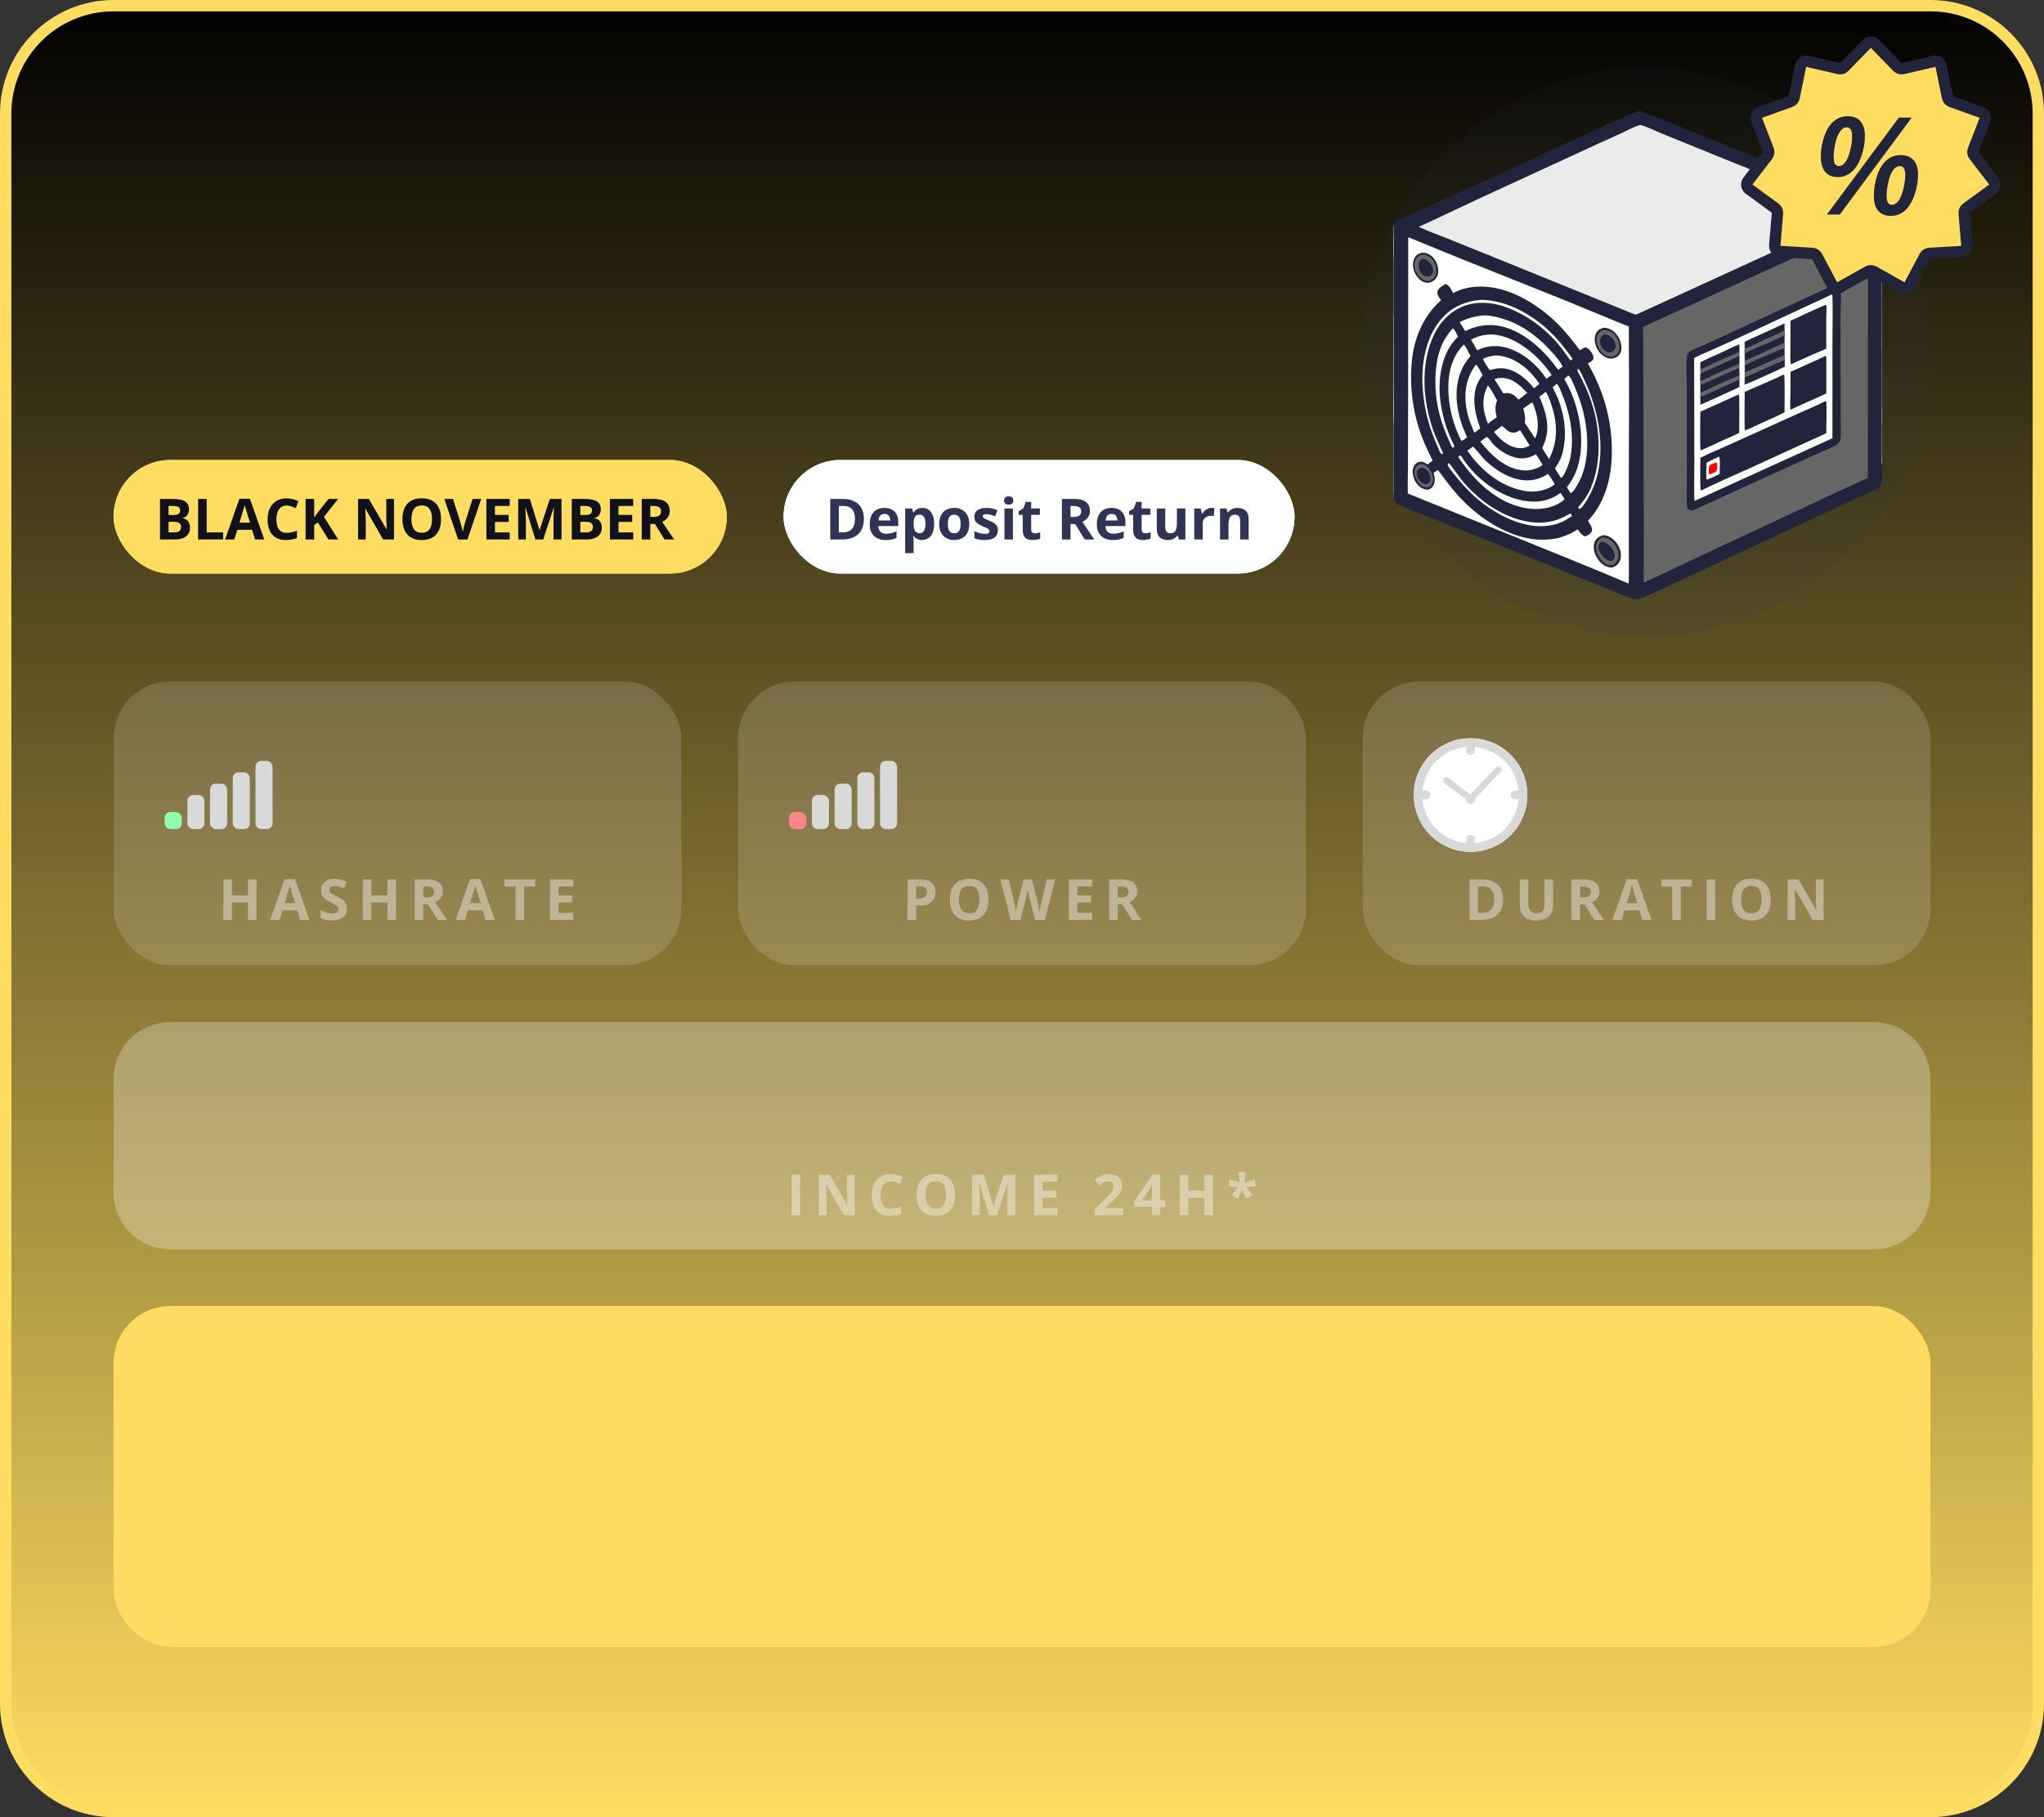 <?xml version="1.0" encoding="UTF-8"?> <svg xmlns="http://www.w3.org/2000/svg" width="360" height="320" viewBox="0 0 360 320" fill="none"><rect x="0" y="0" width="360" height="320" fill="#333333" stroke="none"/><path d="M20 1H340C350.493 1 359 9.507 359 20V300C359 310.493 350.493 319 340 319H20C9.507 319 1 310.493 1 300V20C1 9.507 9.507 1 20 1Z" fill="url(#paint0_linear_5800_251920)"></path><path d="M20 1H340C350.493 1 359 9.507 359 20V300C359 310.493 350.493 319 340 319H20C9.507 319 1 310.493 1 300V20C1 9.507 9.507 1 20 1Z" stroke="#FFDD61" stroke-width="2"></path><rect x="138" y="81" width="90" height="20" rx="10" fill="white"></rect><path d="M152.15 91.362C152.15 92.166 151.996 92.838 151.687 93.379C151.381 93.916 150.936 94.321 150.354 94.595C149.771 94.865 149.069 95 148.249 95H146.228V87.861H148.469C149.217 87.861 149.867 87.995 150.417 88.262C150.967 88.525 151.394 88.918 151.696 89.439C151.999 89.956 152.15 90.597 152.15 91.362ZM150.578 91.401C150.578 90.874 150.5 90.441 150.344 90.103C150.191 89.761 149.963 89.508 149.66 89.346C149.361 89.183 148.99 89.102 148.547 89.102H147.741V93.75H148.391C149.13 93.75 149.678 93.553 150.036 93.159C150.397 92.765 150.578 92.179 150.578 91.401ZM155.764 89.439C156.268 89.439 156.703 89.536 157.067 89.731C157.432 89.924 157.714 90.204 157.912 90.571C158.111 90.939 158.21 91.388 158.21 91.919V92.642H154.689C154.706 93.061 154.831 93.392 155.065 93.633C155.303 93.87 155.632 93.989 156.052 93.989C156.4 93.989 156.719 93.954 157.009 93.882C157.299 93.81 157.596 93.703 157.902 93.56V94.712C157.632 94.845 157.349 94.943 157.053 95.005C156.76 95.067 156.403 95.098 155.983 95.098C155.437 95.098 154.951 94.997 154.528 94.795C154.108 94.593 153.778 94.285 153.537 93.872C153.299 93.459 153.181 92.938 153.181 92.31C153.181 91.671 153.288 91.141 153.503 90.718C153.721 90.291 154.024 89.972 154.411 89.761C154.799 89.546 155.249 89.439 155.764 89.439ZM155.773 90.498C155.484 90.498 155.243 90.591 155.051 90.776C154.862 90.962 154.753 91.253 154.724 91.65H156.813C156.81 91.429 156.77 91.232 156.691 91.06C156.617 90.887 156.503 90.75 156.35 90.649C156.2 90.549 156.008 90.498 155.773 90.498ZM162.458 89.439C163.073 89.439 163.57 89.678 163.947 90.156C164.328 90.635 164.519 91.336 164.519 92.261C164.519 92.879 164.429 93.4 164.25 93.823C164.071 94.243 163.824 94.561 163.508 94.775C163.192 94.99 162.829 95.098 162.419 95.098C162.155 95.098 161.929 95.065 161.74 95C161.551 94.932 161.39 94.845 161.257 94.741C161.123 94.634 161.008 94.52 160.91 94.399H160.832C160.858 94.53 160.878 94.663 160.891 94.8C160.904 94.936 160.91 95.07 160.91 95.2V97.402H159.421V89.541H160.632L160.842 90.249H160.91C161.008 90.103 161.127 89.967 161.267 89.844C161.407 89.72 161.574 89.622 161.77 89.551C161.968 89.476 162.198 89.439 162.458 89.439ZM161.979 90.63C161.719 90.63 161.512 90.684 161.359 90.791C161.206 90.898 161.094 91.06 161.022 91.274C160.954 91.489 160.917 91.761 160.91 92.09V92.251C160.91 92.603 160.943 92.9 161.008 93.144C161.076 93.389 161.188 93.574 161.345 93.701C161.504 93.828 161.722 93.892 161.999 93.892C162.227 93.892 162.414 93.828 162.561 93.701C162.707 93.574 162.816 93.389 162.888 93.144C162.963 92.897 163 92.596 163 92.241C163 91.707 162.917 91.305 162.751 91.035C162.585 90.765 162.328 90.63 161.979 90.63ZM170.71 92.261C170.71 92.716 170.648 93.12 170.524 93.472C170.404 93.823 170.227 94.121 169.992 94.365C169.761 94.606 169.481 94.788 169.152 94.912C168.827 95.036 168.459 95.098 168.049 95.098C167.665 95.098 167.312 95.036 166.989 94.912C166.67 94.788 166.392 94.606 166.154 94.365C165.92 94.121 165.738 93.823 165.607 93.472C165.48 93.12 165.417 92.716 165.417 92.261C165.417 91.655 165.524 91.143 165.739 90.723C165.954 90.303 166.26 89.984 166.657 89.766C167.054 89.547 167.528 89.439 168.078 89.439C168.589 89.439 169.042 89.547 169.436 89.766C169.833 89.984 170.144 90.303 170.368 90.723C170.596 91.143 170.71 91.655 170.71 92.261ZM166.936 92.261C166.936 92.619 166.975 92.92 167.053 93.164C167.131 93.408 167.253 93.592 167.419 93.716C167.585 93.84 167.801 93.901 168.068 93.901C168.332 93.901 168.545 93.84 168.708 93.716C168.874 93.592 168.994 93.408 169.069 93.164C169.147 92.92 169.187 92.619 169.187 92.261C169.187 91.899 169.147 91.6 169.069 91.362C168.994 91.121 168.874 90.941 168.708 90.82C168.542 90.7 168.326 90.64 168.059 90.64C167.665 90.64 167.378 90.775 167.199 91.045C167.023 91.315 166.936 91.72 166.936 92.261ZM175.749 93.379C175.749 93.75 175.661 94.064 175.485 94.321C175.313 94.575 175.054 94.769 174.709 94.902C174.364 95.033 173.934 95.098 173.42 95.098C173.039 95.098 172.712 95.073 172.438 95.024C172.168 94.976 171.895 94.894 171.618 94.78V93.55C171.914 93.683 172.232 93.794 172.57 93.882C172.912 93.966 173.212 94.009 173.469 94.009C173.758 94.009 173.965 93.966 174.089 93.882C174.216 93.794 174.279 93.68 174.279 93.54C174.279 93.449 174.253 93.368 174.201 93.296C174.152 93.221 174.045 93.138 173.879 93.047C173.713 92.953 173.452 92.83 173.098 92.681C172.756 92.537 172.474 92.393 172.253 92.246C172.035 92.1 171.872 91.927 171.765 91.728C171.66 91.527 171.608 91.271 171.608 90.962C171.608 90.457 171.804 90.078 172.194 89.824C172.588 89.567 173.114 89.439 173.771 89.439C174.11 89.439 174.432 89.473 174.738 89.541C175.048 89.609 175.365 89.718 175.69 89.868L175.241 90.942C174.971 90.825 174.715 90.729 174.475 90.654C174.237 90.579 173.994 90.542 173.747 90.542C173.529 90.542 173.365 90.571 173.254 90.63C173.143 90.689 173.088 90.778 173.088 90.898C173.088 90.986 173.116 91.064 173.171 91.133C173.229 91.201 173.34 91.278 173.503 91.362C173.669 91.444 173.911 91.549 174.23 91.68C174.54 91.807 174.808 91.94 175.036 92.08C175.264 92.217 175.44 92.388 175.563 92.593C175.687 92.795 175.749 93.057 175.749 93.379ZM178.4 89.541V95H176.911V89.541H178.4ZM177.658 87.402C177.88 87.402 178.07 87.454 178.229 87.559C178.389 87.659 178.469 87.85 178.469 88.13C178.469 88.407 178.389 88.599 178.229 88.706C178.07 88.81 177.88 88.862 177.658 88.862C177.434 88.862 177.242 88.81 177.082 88.706C176.926 88.599 176.848 88.407 176.848 88.13C176.848 87.85 176.926 87.659 177.082 87.559C177.242 87.454 177.434 87.402 177.658 87.402ZM182.268 93.911C182.43 93.911 182.588 93.895 182.741 93.862C182.897 93.83 183.052 93.789 183.205 93.74V94.849C183.046 94.92 182.847 94.979 182.609 95.024C182.375 95.073 182.118 95.098 181.838 95.098C181.512 95.098 181.219 95.046 180.959 94.941C180.702 94.834 180.498 94.65 180.349 94.39C180.202 94.126 180.129 93.76 180.129 93.291V90.659H179.416V90.029L180.236 89.531L180.666 88.379H181.618V89.541H183.146V90.659H181.618V93.291C181.618 93.499 181.677 93.656 181.794 93.76C181.914 93.861 182.072 93.911 182.268 93.911ZM189.108 87.861C189.756 87.861 190.29 87.939 190.71 88.096C191.133 88.252 191.447 88.488 191.652 88.804C191.857 89.12 191.96 89.518 191.96 90C191.96 90.326 191.898 90.61 191.774 90.855C191.651 91.099 191.488 91.305 191.286 91.475C191.084 91.644 190.866 91.782 190.632 91.89L192.731 95H191.052L189.348 92.261H188.542V95H187.028V87.861H189.108ZM189.001 89.102H188.542V91.03H189.03C189.532 91.03 189.89 90.947 190.104 90.781C190.323 90.612 190.432 90.365 190.432 90.039C190.432 89.701 190.314 89.46 190.08 89.316C189.849 89.173 189.489 89.102 189.001 89.102ZM195.764 89.439C196.268 89.439 196.703 89.536 197.067 89.731C197.432 89.924 197.714 90.204 197.912 90.571C198.111 90.939 198.21 91.388 198.21 91.919V92.642H194.689C194.706 93.061 194.831 93.392 195.065 93.633C195.303 93.87 195.632 93.989 196.052 93.989C196.4 93.989 196.719 93.954 197.009 93.882C197.299 93.81 197.596 93.703 197.902 93.56V94.712C197.632 94.845 197.349 94.943 197.053 95.005C196.76 95.067 196.403 95.098 195.983 95.098C195.437 95.098 194.951 94.997 194.528 94.795C194.108 94.593 193.778 94.285 193.537 93.872C193.299 93.459 193.181 92.938 193.181 92.31C193.181 91.671 193.288 91.141 193.503 90.718C193.721 90.291 194.024 89.972 194.411 89.761C194.799 89.546 195.249 89.439 195.764 89.439ZM195.773 90.498C195.484 90.498 195.243 90.591 195.051 90.776C194.862 90.962 194.753 91.253 194.724 91.65H196.813C196.81 91.429 196.77 91.232 196.691 91.06C196.617 90.887 196.503 90.75 196.35 90.649C196.2 90.549 196.008 90.498 195.773 90.498ZM201.721 93.911C201.883 93.911 202.041 93.895 202.194 93.862C202.351 93.83 202.505 93.789 202.658 93.74V94.849C202.499 94.92 202.3 94.979 202.062 95.024C201.828 95.073 201.571 95.098 201.291 95.098C200.965 95.098 200.673 95.046 200.412 94.941C200.155 94.834 199.951 94.65 199.802 94.39C199.655 94.126 199.582 93.76 199.582 93.291V90.659H198.869V90.029L199.689 89.531L200.119 88.379H201.071V89.541H202.6V90.659H201.071V93.291C201.071 93.499 201.13 93.656 201.247 93.76C201.368 93.861 201.525 93.911 201.721 93.911ZM208.776 89.541V95H207.634L207.434 94.302H207.355C207.238 94.487 207.092 94.639 206.916 94.756C206.74 94.873 206.547 94.959 206.335 95.015C206.123 95.07 205.904 95.098 205.676 95.098C205.285 95.098 204.945 95.029 204.655 94.893C204.366 94.753 204.139 94.536 203.977 94.243C203.817 93.95 203.737 93.569 203.737 93.101V89.541H205.227V92.73C205.227 93.12 205.297 93.415 205.437 93.613C205.576 93.812 205.799 93.911 206.105 93.911C206.408 93.911 206.646 93.843 206.818 93.706C206.991 93.566 207.111 93.363 207.18 93.096C207.251 92.826 207.287 92.497 207.287 92.109V89.541H208.776ZM213.386 89.439C213.461 89.439 213.547 89.443 213.645 89.453C213.745 89.46 213.827 89.469 213.889 89.482L213.776 90.879C213.728 90.863 213.658 90.851 213.566 90.845C213.479 90.835 213.402 90.83 213.337 90.83C213.145 90.83 212.958 90.855 212.775 90.903C212.596 90.952 212.435 91.032 212.292 91.143C212.149 91.25 212.035 91.393 211.95 91.572C211.869 91.748 211.828 91.965 211.828 92.222V95H210.339V89.541H211.467L211.687 90.459H211.76C211.867 90.273 212.001 90.104 212.16 89.951C212.323 89.795 212.507 89.671 212.712 89.58C212.92 89.486 213.145 89.439 213.386 89.439ZM217.98 89.439C218.563 89.439 219.032 89.598 219.387 89.917C219.742 90.233 219.919 90.741 219.919 91.44V95H218.43V91.811C218.43 91.421 218.358 91.126 218.215 90.928C218.075 90.729 217.854 90.63 217.551 90.63C217.095 90.63 216.784 90.784 216.618 91.094C216.452 91.403 216.369 91.849 216.369 92.432V95H214.88V89.541H216.018L216.218 90.239H216.301C216.418 90.05 216.563 89.897 216.735 89.78C216.911 89.663 217.105 89.577 217.316 89.522C217.531 89.466 217.753 89.439 217.98 89.439Z" fill="#303353"></path><rect x="20" y="230" width="320" height="60" rx="10" fill="#FFDB61"></rect><path d="M20 190C20 184.477 24.477 180 30 180H330C335.523 180 340 184.477 340 190V210C340 215.523 335.523 220 330 220H30C24.477 220 20 215.523 20 210V190Z" fill="white" fill-opacity="0.15"></path><path d="M20 190C20 184.477 24.477 180 30 180H330C335.523 180 340 184.477 340 190V210C340 215.523 335.523 220 330 220H30C24.477 220 20 215.523 20 210V190Z" fill="white" fill-opacity="0.15"></path><path d="M139.414 214V206.861H140.928V214H139.414ZM150.558 214H148.634L145.528 208.6H145.484C145.497 208.824 145.509 209.05 145.519 209.278C145.528 209.506 145.538 209.734 145.548 209.962C145.558 210.187 145.567 210.413 145.577 210.641V214H144.225V206.861H146.134L149.234 212.208H149.269C149.262 211.987 149.254 211.767 149.244 211.549C149.234 211.331 149.225 211.113 149.215 210.895C149.208 210.676 149.202 210.458 149.195 210.24V206.861H150.558V214ZM156.892 208.019C156.602 208.019 156.345 208.076 156.12 208.189C155.899 208.3 155.712 208.461 155.559 208.673C155.409 208.884 155.295 209.14 155.217 209.439C155.139 209.739 155.1 210.076 155.1 210.45C155.1 210.955 155.161 211.386 155.285 211.744C155.412 212.099 155.607 212.371 155.871 212.56C156.135 212.745 156.475 212.838 156.892 212.838C157.181 212.838 157.471 212.805 157.761 212.74C158.054 212.675 158.371 212.582 158.713 212.462V213.731C158.397 213.862 158.086 213.954 157.78 214.01C157.474 214.068 157.131 214.098 156.75 214.098C156.014 214.098 155.409 213.946 154.934 213.644C154.462 213.338 154.112 212.911 153.884 212.364C153.656 211.814 153.542 211.173 153.542 210.44C153.542 209.9 153.615 209.405 153.762 208.956C153.908 208.507 154.123 208.118 154.406 207.789C154.689 207.46 155.039 207.206 155.456 207.027C155.873 206.848 156.351 206.759 156.892 206.759C157.246 206.759 157.601 206.804 157.956 206.896C158.314 206.983 158.656 207.105 158.981 207.262L158.493 208.492C158.226 208.365 157.958 208.255 157.688 208.16C157.417 208.066 157.152 208.019 156.892 208.019ZM168.216 210.421C168.216 210.971 168.147 211.472 168.011 211.925C167.874 212.374 167.666 212.761 167.386 213.087C167.109 213.412 166.757 213.663 166.331 213.839C165.905 214.011 165.4 214.098 164.817 214.098C164.235 214.098 163.73 214.011 163.304 213.839C162.877 213.663 162.524 213.412 162.244 213.087C161.967 212.761 161.761 212.372 161.624 211.92C161.487 211.467 161.419 210.965 161.419 210.411C161.419 209.672 161.539 209.029 161.78 208.482C162.024 207.932 162.399 207.506 162.903 207.203C163.408 206.9 164.049 206.749 164.827 206.749C165.602 206.749 166.238 206.9 166.736 207.203C167.238 207.506 167.609 207.932 167.85 208.482C168.094 209.033 168.216 209.679 168.216 210.421ZM163.006 210.421C163.006 210.919 163.068 211.349 163.191 211.71C163.318 212.068 163.515 212.345 163.782 212.54C164.049 212.732 164.394 212.828 164.817 212.828C165.247 212.828 165.595 212.732 165.862 212.54C166.129 212.345 166.323 212.068 166.443 211.71C166.567 211.349 166.629 210.919 166.629 210.421C166.629 209.672 166.489 209.083 166.209 208.653C165.929 208.224 165.468 208.009 164.827 208.009C164.401 208.009 164.052 208.106 163.782 208.302C163.515 208.494 163.318 208.771 163.191 209.132C163.068 209.49 163.006 209.92 163.006 210.421ZM174.218 214L172.499 208.399H172.455C172.462 208.533 172.471 208.735 172.484 209.005C172.501 209.272 172.515 209.557 172.528 209.859C172.541 210.162 172.548 210.436 172.548 210.68V214H171.195V206.861H173.256L174.945 212.32H174.975L176.767 206.861H178.827V214H177.416V210.621C177.416 210.396 177.419 210.138 177.426 209.845C177.436 209.552 177.447 209.273 177.46 209.01C177.473 208.743 177.483 208.543 177.489 208.409H177.445L175.604 214H174.218ZM186.24 214H182.129V206.861H186.24V208.102H183.643V209.669H186.06V210.909H183.643V212.75H186.24V214ZM197.824 214H192.834V212.95L194.626 211.139C194.987 210.768 195.277 210.458 195.495 210.211C195.716 209.96 195.876 209.732 195.974 209.527C196.075 209.322 196.125 209.103 196.125 208.868C196.125 208.585 196.045 208.373 195.886 208.233C195.729 208.09 195.52 208.019 195.256 208.019C194.979 208.019 194.711 208.082 194.45 208.209C194.19 208.336 193.918 208.517 193.635 208.751L192.814 207.779C193.02 207.604 193.236 207.438 193.464 207.281C193.695 207.125 193.962 207 194.265 206.905C194.571 206.808 194.937 206.759 195.363 206.759C195.832 206.759 196.234 206.843 196.569 207.013C196.908 207.182 197.168 207.413 197.351 207.706C197.533 207.996 197.624 208.325 197.624 208.692C197.624 209.086 197.546 209.446 197.39 209.771C197.233 210.097 197.006 210.419 196.706 210.738C196.41 211.057 196.052 211.41 195.632 211.798L194.714 212.662V212.73H197.824V214ZM205.208 212.521H204.349V214H202.874V212.521H199.827V211.471L202.957 206.861H204.349V211.349H205.208V212.521ZM202.874 211.349V210.138C202.874 210.024 202.876 209.889 202.879 209.732C202.885 209.576 202.892 209.42 202.898 209.264C202.905 209.107 202.911 208.969 202.918 208.849C202.928 208.725 202.934 208.639 202.938 208.59H202.898C202.837 208.723 202.771 208.854 202.703 208.98C202.635 209.104 202.555 209.234 202.464 209.371L201.155 211.349H202.874ZM213.627 214H212.118V210.919H209.291V214H207.777V206.861H209.291V209.659H212.118V206.861H213.627V214ZM219.395 206.402L219.194 208.199L221.016 207.691L221.177 208.922L219.517 209.039L220.605 210.489L219.497 211.08L218.735 209.552L218.066 211.07L216.914 210.489L217.993 209.039L216.343 208.912L216.533 207.691L218.315 208.199L218.115 206.402H219.395Z" fill="white" fill-opacity="0.4"></path><rect x="240" y="120" width="100" height="50" rx="10" fill="white" fill-opacity="0.15"></rect><path d="M264.74 158.362C264.74 159.166 264.586 159.839 264.276 160.379C263.97 160.916 263.526 161.321 262.943 161.595C262.361 161.865 261.659 162 260.839 162H258.817V154.861H261.059C261.807 154.861 262.457 154.995 263.007 155.262C263.557 155.525 263.983 155.918 264.286 156.438C264.589 156.956 264.74 157.597 264.74 158.362ZM263.168 158.401C263.168 157.874 263.09 157.441 262.934 157.103C262.781 156.761 262.553 156.508 262.25 156.346C261.951 156.183 261.579 156.102 261.137 156.102H260.331V160.75H260.98C261.719 160.75 262.268 160.553 262.626 160.159C262.987 159.765 263.168 159.179 263.168 158.401ZM273.53 154.861V159.48C273.53 159.972 273.421 160.416 273.203 160.813C272.988 161.207 272.661 161.52 272.222 161.751C271.785 161.982 271.235 162.098 270.571 162.098C269.627 162.098 268.908 161.857 268.413 161.375C267.918 160.893 267.671 160.255 267.671 159.461V154.861H269.18V159.231C269.18 159.821 269.3 160.234 269.541 160.472C269.782 160.709 270.138 160.828 270.61 160.828C270.942 160.828 271.211 160.771 271.416 160.657C271.624 160.543 271.777 160.368 271.875 160.13C271.973 159.892 272.021 159.59 272.021 159.222V154.861H273.53ZM278.858 154.861C279.506 154.861 280.04 154.939 280.46 155.096C280.883 155.252 281.197 155.488 281.402 155.804C281.607 156.119 281.71 156.518 281.71 157C281.71 157.326 281.648 157.61 281.524 157.854C281.401 158.099 281.238 158.305 281.036 158.475C280.834 158.644 280.616 158.782 280.382 158.89L282.481 162H280.802L279.098 159.261H278.292V162H276.778V154.861H278.858ZM278.751 156.102H278.292V158.03H278.78C279.282 158.03 279.64 157.947 279.854 157.781C280.073 157.612 280.182 157.365 280.182 157.039C280.182 156.701 280.064 156.46 279.83 156.316C279.599 156.173 279.239 156.102 278.751 156.102ZM289.25 162L288.732 160.301H286.13L285.612 162H283.981L286.501 154.832H288.352L290.881 162H289.25ZM288.371 159.031L287.854 157.371C287.821 157.26 287.777 157.119 287.722 156.946C287.67 156.771 287.616 156.593 287.561 156.414C287.508 156.232 287.466 156.074 287.434 155.94C287.401 156.074 287.355 156.24 287.297 156.438C287.242 156.634 287.188 156.819 287.136 156.995C287.084 157.171 287.046 157.296 287.023 157.371L286.511 159.031H288.371ZM296.038 162H294.524V156.121H292.586V154.861H297.977V156.121H296.038V162ZM300.575 162V154.861H302.089V162H300.575ZM311.865 158.421C311.865 158.971 311.797 159.472 311.66 159.925C311.523 160.374 311.315 160.761 311.035 161.087C310.758 161.412 310.407 161.663 309.98 161.839C309.554 162.011 309.049 162.098 308.467 162.098C307.884 162.098 307.38 162.011 306.953 161.839C306.527 161.663 306.174 161.412 305.894 161.087C305.617 160.761 305.41 160.372 305.273 159.92C305.137 159.467 305.068 158.965 305.068 158.411C305.068 157.672 305.189 157.029 305.43 156.482C305.674 155.932 306.048 155.506 306.553 155.203C307.057 154.9 307.699 154.749 308.477 154.749C309.251 154.749 309.888 154.9 310.386 155.203C310.887 155.506 311.258 155.932 311.499 156.482C311.743 157.033 311.865 157.679 311.865 158.421ZM306.655 158.421C306.655 158.919 306.717 159.349 306.841 159.71C306.968 160.068 307.165 160.345 307.432 160.54C307.699 160.732 308.044 160.828 308.467 160.828C308.896 160.828 309.245 160.732 309.512 160.54C309.779 160.345 309.972 160.068 310.093 159.71C310.216 159.349 310.278 158.919 310.278 158.421C310.278 157.672 310.138 157.083 309.858 156.653C309.578 156.224 309.118 156.009 308.477 156.009C308.05 156.009 307.702 156.106 307.432 156.302C307.165 156.494 306.968 156.771 306.841 157.132C306.717 157.49 306.655 157.92 306.655 158.421ZM321.178 162H319.254L316.148 156.6H316.104C316.118 156.824 316.129 157.05 316.139 157.278C316.148 157.506 316.158 157.734 316.168 157.962C316.178 158.187 316.188 158.413 316.197 158.641V162H314.845V154.861H316.754L319.854 160.208H319.889C319.882 159.987 319.874 159.767 319.864 159.549C319.854 159.331 319.845 159.113 319.835 158.895C319.828 158.676 319.822 158.458 319.815 158.24V154.861H321.178V162Z" fill="white" fill-opacity="0.4"></path><circle cx="259.001" cy="140" r="10" fill="white"></circle><path d="M259.001 130C253.476 130 249 134.476 249 140.001C249 145.526 253.476 150.002 259.001 150.002C264.526 150.002 269.002 145.524 269.002 140.001C269.002 134.478 264.524 130 259.001 130ZM259.754 148.456V147.784C259.754 147.366 259.417 147.029 258.999 147.029C258.582 147.029 258.244 147.366 258.244 147.784V148.456C254.156 148.094 250.893 144.823 250.542 140.733H251.191C251.609 140.733 251.946 140.395 251.946 139.978C251.946 139.56 251.609 139.223 251.191 139.223H250.545C250.918 135.152 254.174 131.906 258.246 131.545V132.17C258.246 132.588 258.583 132.925 259.001 132.925C259.418 132.925 259.756 132.588 259.756 132.17V131.545C263.828 131.906 267.083 135.154 267.455 139.223H266.809C266.391 139.223 266.054 139.56 266.054 139.978C266.054 140.395 266.391 140.733 266.809 140.733H267.458C267.107 144.825 263.844 148.094 259.756 148.456H259.754Z" fill="#D9D9D9"></path><path d="M263.496 135.127L259.026 139.812C259.026 139.812 259.01 139.812 259.001 139.812C258.945 139.812 258.89 139.817 258.837 139.828L255.096 137.001C254.848 136.816 254.493 136.862 254.304 137.114C254.115 137.362 254.165 137.719 254.414 137.906L258.155 140.733C258.191 141.168 258.556 141.511 259.001 141.511C259.47 141.511 259.85 141.131 259.85 140.661C259.85 140.638 259.85 140.617 259.847 140.595L264.317 135.911C264.533 135.684 264.524 135.327 264.298 135.109C264.073 134.894 263.714 134.902 263.496 135.129V135.127Z" fill="#D9D9D9"></path><rect x="130" y="120" width="100" height="50" rx="10" fill="white" fill-opacity="0.15"></rect><rect x="139" y="143" width="3" height="3" rx="1" fill="#FF8789"></rect><rect x="143" y="140" width="3" height="6" rx="1" fill="#D9D9D9"></rect><rect x="147" y="138" width="3" height="8" rx="1" fill="#D9D9D9"></rect><rect x="151" y="136" width="3" height="10" rx="1" fill="#D9D9D9"></rect><rect x="155" y="134" width="3" height="12" rx="1" fill="#D9D9D9"></rect><path d="M162.122 154.861C163.043 154.861 163.715 155.06 164.139 155.457C164.562 155.851 164.773 156.395 164.773 157.088C164.773 157.4 164.726 157.7 164.632 157.986C164.537 158.27 164.383 158.522 164.168 158.743C163.956 158.965 163.673 159.14 163.318 159.271C162.964 159.397 162.526 159.461 162.005 159.461H161.355V162H159.842V154.861H162.122ZM162.044 156.102H161.355V158.221H161.854C162.137 158.221 162.382 158.183 162.591 158.108C162.799 158.034 162.96 157.916 163.074 157.757C163.188 157.597 163.245 157.392 163.245 157.142C163.245 156.79 163.147 156.53 162.952 156.36C162.757 156.188 162.454 156.102 162.044 156.102ZM174.101 158.421C174.101 158.971 174.032 159.472 173.896 159.925C173.759 160.374 173.55 160.761 173.271 161.087C172.994 161.412 172.642 161.663 172.216 161.839C171.789 162.011 171.285 162.098 170.702 162.098C170.119 162.098 169.615 162.011 169.188 161.839C168.762 161.663 168.409 161.412 168.129 161.087C167.852 160.761 167.646 160.372 167.509 159.92C167.372 159.467 167.304 158.965 167.304 158.411C167.304 157.672 167.424 157.029 167.665 156.482C167.909 155.932 168.284 155.506 168.788 155.203C169.293 154.9 169.934 154.749 170.712 154.749C171.487 154.749 172.123 154.9 172.621 155.203C173.122 155.506 173.493 155.932 173.734 156.482C173.979 157.033 174.101 157.679 174.101 158.421ZM168.891 158.421C168.891 158.919 168.952 159.349 169.076 159.71C169.203 160.068 169.4 160.345 169.667 160.54C169.934 160.732 170.279 160.828 170.702 160.828C171.132 160.828 171.48 160.732 171.747 160.54C172.014 160.345 172.208 160.068 172.328 159.71C172.452 159.349 172.514 158.919 172.514 158.421C172.514 157.672 172.374 157.083 172.094 156.653C171.814 156.224 171.353 156.009 170.712 156.009C170.285 156.009 169.937 156.106 169.667 156.302C169.4 156.494 169.203 156.771 169.076 157.132C168.952 157.49 168.891 157.92 168.891 158.421ZM185.85 154.861L184.033 162H182.31L181.343 158.25C181.323 158.178 181.297 158.069 181.265 157.923C181.232 157.776 181.198 157.617 181.162 157.444C181.126 157.269 181.094 157.104 181.064 156.951C181.038 156.795 181.021 156.671 181.011 156.58C181.001 156.671 180.981 156.793 180.952 156.946C180.926 157.099 180.895 157.262 180.859 157.435C180.827 157.607 180.794 157.768 180.762 157.918C180.729 158.068 180.703 158.182 180.684 158.26L179.722 162H178.003L176.182 154.861H177.671L178.584 158.758C178.61 158.875 178.639 159.015 178.672 159.178C178.708 159.34 178.742 159.511 178.774 159.69C178.81 159.866 178.841 160.037 178.867 160.203C178.896 160.366 178.918 160.507 178.931 160.628C178.947 160.504 178.968 160.361 178.994 160.198C179.02 160.032 179.048 159.865 179.077 159.695C179.11 159.523 179.142 159.363 179.175 159.217C179.207 159.07 179.237 158.951 179.263 158.86L180.303 154.861H181.733L182.773 158.86C182.796 158.948 182.822 159.067 182.852 159.217C182.884 159.363 182.917 159.523 182.949 159.695C182.982 159.868 183.011 160.037 183.037 160.203C183.066 160.366 183.088 160.507 183.101 160.628C183.123 160.465 183.154 160.268 183.193 160.037C183.236 159.803 183.28 159.57 183.325 159.339C183.374 159.108 183.416 158.914 183.452 158.758L184.36 154.861H185.85ZM192.359 162H188.248V154.861H192.359V156.102H189.762V157.669H192.179V158.909H189.762V160.75H192.359V162ZM197.434 154.861C198.081 154.861 198.615 154.939 199.035 155.096C199.458 155.252 199.772 155.488 199.978 155.804C200.183 156.119 200.285 156.518 200.285 157C200.285 157.326 200.223 157.61 200.1 157.854C199.976 158.099 199.813 158.305 199.611 158.475C199.41 158.644 199.191 158.782 198.957 158.89L201.057 162H199.377L197.673 159.261H196.867V162H195.354V154.861H197.434ZM197.326 156.102H196.867V158.03H197.355C197.857 158.03 198.215 157.947 198.43 157.781C198.648 157.612 198.757 157.365 198.757 157.039C198.757 156.701 198.64 156.46 198.405 156.316C198.174 156.173 197.814 156.102 197.326 156.102Z" fill="white" fill-opacity="0.4"></path><rect x="20" y="120" width="100" height="50" rx="10" fill="white" fill-opacity="0.15"></rect><rect x="29" y="143" width="3" height="3" rx="1" fill="#8EFFAD"></rect><rect x="33" y="140" width="3" height="6" rx="1" fill="#D9D9D9"></rect><rect x="37" y="138" width="3" height="8" rx="1" fill="#D9D9D9"></rect><rect x="41" y="136" width="3" height="10" rx="1" fill="#D9D9D9"></rect><rect x="45" y="134" width="3" height="12" rx="1" fill="#D9D9D9"></rect><path d="M45.185 162H43.676V158.919H40.849V162H39.335V154.861H40.849V157.659H43.676V154.861H45.185V162ZM52.861 162L52.344 160.301H49.741L49.224 162H47.593L50.112 154.832H51.963L54.492 162H52.861ZM51.982 159.031L51.465 157.371C51.432 157.26 51.388 157.119 51.333 156.946C51.281 156.771 51.227 156.593 51.172 156.414C51.12 156.232 51.078 156.074 51.045 155.94C51.012 156.074 50.967 156.24 50.908 156.438C50.853 156.634 50.799 156.819 50.747 156.995C50.695 157.171 50.658 157.296 50.635 157.371L50.122 159.031H51.982ZM61.109 160.018C61.109 160.441 61.007 160.809 60.802 161.121C60.597 161.434 60.297 161.674 59.903 161.844C59.513 162.013 59.037 162.098 58.477 162.098C58.23 162.098 57.988 162.081 57.75 162.049C57.516 162.016 57.289 161.969 57.071 161.907C56.856 161.842 56.651 161.762 56.456 161.668V160.262C56.795 160.411 57.146 160.547 57.511 160.667C57.875 160.787 58.237 160.848 58.595 160.848C58.842 160.848 59.041 160.815 59.19 160.75C59.343 160.685 59.454 160.595 59.523 160.481C59.591 160.368 59.625 160.237 59.625 160.091C59.625 159.912 59.565 159.759 59.444 159.632C59.324 159.505 59.158 159.386 58.946 159.275C58.738 159.165 58.502 159.046 58.238 158.919C58.072 158.841 57.892 158.746 57.696 158.636C57.501 158.522 57.315 158.383 57.14 158.221C56.964 158.058 56.819 157.861 56.705 157.63C56.594 157.396 56.539 157.116 56.539 156.79C56.539 156.364 56.637 155.999 56.832 155.696C57.027 155.394 57.306 155.162 57.667 155.003C58.032 154.84 58.461 154.759 58.956 154.759C59.327 154.759 59.68 154.803 60.016 154.891C60.354 154.975 60.707 155.099 61.075 155.262L60.587 156.438C60.258 156.305 59.964 156.202 59.703 156.131C59.443 156.056 59.177 156.019 58.907 156.019C58.718 156.019 58.557 156.049 58.424 156.111C58.29 156.17 58.19 156.255 58.121 156.365C58.053 156.473 58.019 156.598 58.019 156.741C58.019 156.91 58.067 157.054 58.165 157.171C58.266 157.285 58.416 157.396 58.614 157.503C58.816 157.61 59.067 157.736 59.366 157.879C59.731 158.051 60.042 158.232 60.299 158.421C60.559 158.606 60.759 158.826 60.899 159.08C61.039 159.331 61.109 159.643 61.109 160.018ZM69.753 162H68.244V158.919H65.417V162H63.903V154.861H65.417V157.659H68.244V154.861H69.753V162ZM75.14 154.861C75.787 154.861 76.321 154.939 76.741 155.096C77.164 155.252 77.478 155.488 77.684 155.804C77.889 156.119 77.991 156.518 77.991 157C77.991 157.326 77.929 157.61 77.806 157.854C77.682 158.099 77.519 158.305 77.317 158.475C77.116 158.644 76.897 158.782 76.663 158.89L78.763 162H77.083L75.379 159.261H74.573V162H73.06V154.861H75.14ZM75.032 156.102H74.573V158.03H75.061C75.563 158.03 75.921 157.947 76.136 157.781C76.354 157.612 76.463 157.365 76.463 157.039C76.463 156.701 76.346 156.46 76.111 156.316C75.88 156.173 75.52 156.102 75.032 156.102ZM85.531 162L85.014 160.301H82.411L81.894 162H80.263L82.782 154.832H84.633L87.162 162H85.531ZM84.652 159.031L84.135 157.371C84.102 157.26 84.058 157.119 84.003 156.946C83.951 156.771 83.897 156.593 83.842 156.414C83.79 156.232 83.747 156.074 83.715 155.94C83.682 156.074 83.637 156.24 83.578 156.438C83.523 156.634 83.469 156.819 83.417 156.995C83.365 157.171 83.328 157.296 83.305 157.371L82.792 159.031H84.652ZM92.319 162H90.806V156.121H88.867V154.861H94.258V156.121H92.319V162ZM100.968 162H96.856V154.861H100.968V156.102H98.37V157.669H100.787V158.909H98.37V160.75H100.968V162Z" fill="white" fill-opacity="0.4"></path><circle cx="290" cy="62" r="50" fill="#303353" fill-opacity="0.1"></circle><path d="M245.417 19.562H288.531H289.044H331.437V36.969V38.316V53.033V61.949V75.34V81.916V84.891V105.583H245.417V87.691V74.851V55.2V45.869V40.84V39.586V39.568V19.562ZM245.44 87.693L245.417 87.691V105.583H331.437V84.891C331.246 85.465 331.068 85.878 330.495 86.167C329.865 86.485 329.195 86.751 328.554 87.047L323.068 89.562L306.611 97.239L294.837 102.743L291.349 104.347C290.609 104.686 289.867 105.06 289.101 105.336C288.462 105.565 287.996 105.595 287.351 105.378C286.451 105.074 285.575 104.675 284.693 104.321L279.921 102.402L266.208 96.867L253.209 91.66L248.672 89.866C247.927 89.566 247.158 89.281 246.433 88.934C246.093 88.772 245.821 88.535 245.647 88.197C245.565 88.038 245.496 87.863 245.44 87.693ZM245.417 19.562V39.568C245.452 39.526 245.439 39.546 245.466 39.495C245.597 39.245 245.696 39.019 245.955 38.879C246.5 38.584 247.135 38.38 247.706 38.129C248.824 37.637 249.932 37.12 251.044 36.613L263.465 30.933L279.226 23.674C282.305 22.266 285.368 20.773 288.531 19.562H245.417ZM289.044 19.562C289.912 19.956 290.844 20.266 291.73 20.624L298.066 23.191L319.992 31.974L327.444 34.918L329.667 35.809C330.074 35.973 330.518 36.121 330.903 36.332C331.161 36.474 331.294 36.72 331.437 36.969V19.562H289.044ZM331.399 53.024L331.437 53.033V38.316C331.333 38.797 331.397 39.4 331.397 39.894L331.4 42.807L331.393 49.629C331.392 50.759 331.37 51.895 331.399 53.024ZM331.399 61.959L331.392 70.222C331.392 71.923 331.342 73.637 331.399 75.335L331.437 75.34V61.949L331.399 61.959ZM331.399 53.024C331.372 54.829 331.392 56.636 331.392 58.441C331.393 59.609 331.354 60.792 331.399 61.959L331.437 61.949V53.033L331.399 53.024ZM331.399 75.335L331.392 79.777C331.391 80.332 331.303 81.424 331.437 81.916V75.34L331.399 75.335Z" fill="#22243B"></path><path d="M245.417 39.586C245.547 40.032 245.523 40.716 245.486 41.183C245.427 41.099 245.43 40.943 245.417 40.84V39.586Z" fill="#9F9F9F"></path><path d="M331.399 75.336L331.438 75.34V81.916C331.303 81.425 331.392 80.332 331.392 79.778L331.399 75.336Z" fill="#EBEBEB"></path><path d="M245.417 40.84C245.43 40.943 245.427 41.099 245.486 41.183C245.505 42.544 245.532 43.925 245.491 45.286C245.456 45.479 245.452 45.677 245.417 45.868V40.84Z" fill="#EBEBEB"></path><path d="M331.399 53.023L331.438 53.032V61.949L331.399 61.958C331.354 60.792 331.393 59.609 331.392 58.441C331.392 56.636 331.372 54.828 331.399 53.023Z" fill="#EBEBEB"></path><path d="M331.398 61.959L331.436 61.949V75.34L331.398 75.335C331.341 73.637 331.391 71.923 331.391 70.222L331.398 61.959Z" fill="#EBEBEB"></path><path d="M331.398 53.024C331.37 51.895 331.392 50.76 331.393 49.63L331.4 42.808L331.397 39.895C331.397 39.401 331.333 38.797 331.437 38.316V53.033L331.398 53.024Z" fill="#EBEBEB"></path><path d="M245.417 45.868C245.452 45.676 245.456 45.479 245.491 45.285L245.49 55.75C245.449 55.572 245.437 55.38 245.417 55.199V45.868Z" fill="#9F9F9F"></path><path d="M245.417 74.85C245.449 74.672 245.459 74.488 245.491 74.309L245.488 82.784C245.487 84.417 245.537 86.063 245.44 87.693L245.417 87.691V74.85Z" fill="#9F9F9F"></path><path d="M245.417 55.199C245.437 55.381 245.449 55.572 245.49 55.75L245.494 67.798C245.494 69.963 245.555 72.146 245.491 74.309C245.459 74.489 245.449 74.672 245.417 74.85V55.199Z" fill="#EBEBEB"></path><path d="M288.756 22.047C289.08 21.992 289.399 22.136 289.695 22.251C290.966 22.747 292.203 23.323 293.465 23.84L302.805 27.622C310.964 30.945 319.147 34.208 327.353 37.412C326.967 37.622 326.538 37.784 326.138 37.968L323.855 39.04L314.717 43.241L288.468 55.264C288.389 55.303 288.311 55.335 288.228 55.365C288.018 55.442 287.759 55.301 287.559 55.222L263.362 45.404L255.044 42.046C253.318 41.358 251.545 40.724 249.86 39.941C253.29 38.415 256.659 36.757 260.062 35.174L277.88 26.959C280.38 25.802 282.886 24.658 285.399 23.529C286.497 23.032 287.596 22.376 288.756 22.047Z" fill="#EBEBEB"></path><path d="M248.023 41.801C249.099 42.157 250.119 42.64 251.167 43.065L257.736 45.736L275.179 52.705L282.653 55.776C284.059 56.354 285.45 56.967 286.88 57.483C286.935 66.096 286.934 74.709 286.878 83.321L286.874 96.097C286.873 98.315 286.917 100.54 286.865 102.757C285.5 102.228 284.161 101.619 282.808 101.058L274.983 97.858L247.946 86.908C247.914 85.205 247.974 83.505 247.977 81.802L248.005 69.676L248.023 41.801Z" fill="white"></path><path d="M250.254 44.539C250.306 44.531 250.358 44.525 250.41 44.52C250.463 44.516 250.515 44.513 250.567 44.512C250.62 44.511 250.672 44.512 250.725 44.515C250.777 44.518 250.83 44.523 250.882 44.529C250.934 44.536 250.986 44.544 251.037 44.554C251.089 44.564 251.14 44.576 251.19 44.59C251.241 44.604 251.291 44.62 251.341 44.637C251.39 44.654 251.439 44.673 251.487 44.694C252.216 45.002 252.772 45.675 253.059 46.399C253.337 47.099 253.432 47.978 253.107 48.677C252.846 49.239 252.381 49.557 251.815 49.76C251.467 49.862 251.008 49.773 250.683 49.632C249.92 49.299 249.368 48.538 249.085 47.776C248.815 47.051 248.753 46.233 249.095 45.518C249.336 45.014 249.73 44.712 250.254 44.539Z" fill="#22243B"></path><path d="M250.226 44.857C250.524 44.845 250.812 44.831 251.102 44.914C251.75 45.101 252.265 45.587 252.582 46.169C252.927 46.803 253.104 47.654 252.875 48.352C252.692 48.909 252.326 49.202 251.824 49.455C251.598 49.465 251.36 49.486 251.139 49.436C250.474 49.285 249.969 48.819 249.624 48.251C249.239 47.615 248.984 46.809 249.183 46.071C249.343 45.473 249.72 45.16 250.226 44.857Z" fill="#666666"></path><path d="M250.381 45.606C250.523 45.602 250.668 45.597 250.809 45.611C251.212 45.651 251.643 46.049 251.885 46.348C252.214 46.755 252.452 47.294 252.376 47.827C252.319 48.228 252.126 48.43 251.811 48.661C251.718 48.681 251.625 48.703 251.53 48.708C251.157 48.728 250.796 48.563 250.525 48.316C250.121 47.949 249.895 47.36 249.872 46.823C249.848 46.265 250.018 46.003 250.381 45.606Z" fill="#22243B"></path><path d="M282.34 94.242C282.714 94.24 283.078 94.341 283.411 94.507C284.305 94.954 285.006 95.829 285.316 96.762C285.552 97.472 285.57 98.288 285.205 98.96C284.925 99.477 284.477 99.786 283.921 99.954C283.531 99.931 283.179 99.865 282.82 99.699C281.935 99.29 281.274 98.422 280.94 97.531C280.675 96.824 280.574 95.995 280.922 95.297C281.222 94.695 281.734 94.449 282.34 94.242Z" fill="#22243B"></path><path d="M282.194 94.664C282.442 94.662 282.671 94.675 282.909 94.75C283.68 94.992 284.353 95.664 284.719 96.372C285.045 97.004 285.186 97.814 284.948 98.498C284.774 98.998 284.431 99.29 283.963 99.504C283.897 99.518 283.831 99.528 283.764 99.532C283.697 99.537 283.63 99.538 283.563 99.533C283.496 99.529 283.429 99.52 283.363 99.507C283.298 99.494 283.233 99.476 283.17 99.454C282.377 99.184 281.788 98.441 281.445 97.703C281.147 97.062 280.989 96.26 281.252 95.582C281.431 95.12 281.757 94.865 282.194 94.664Z" fill="#666666"></path><path d="M282.133 95.388C282.206 95.395 282.276 95.406 282.347 95.423C283.031 95.583 283.618 96.138 283.984 96.712C284.251 97.132 284.479 97.66 284.346 98.159C284.255 98.499 284.03 98.666 283.737 98.839C282.982 98.666 282.456 98.234 282.014 97.621C281.698 97.183 281.425 96.627 281.542 96.079C281.616 95.733 281.849 95.574 282.133 95.388Z" fill="#22243B"></path><path d="M282.582 57.703C283.078 57.77 283.5 57.884 283.92 58.164C284.746 58.714 285.332 59.639 285.513 60.609C285.627 61.22 285.592 61.913 285.216 62.432C284.879 62.898 284.404 63.058 283.865 63.158C283.442 63.2 282.89 62.977 282.533 62.759C281.733 62.271 281.17 61.416 280.957 60.512C280.798 59.842 280.826 59.09 281.215 58.5C281.545 58 282.02 57.814 282.582 57.703Z" fill="#22243B"></path><path d="M282.383 58.121C282.781 58.195 283.117 58.148 283.507 58.324C284.235 58.651 284.757 59.372 285.034 60.1C285.254 60.681 285.336 61.383 285.06 61.959C284.847 62.403 284.496 62.622 284.052 62.789C283.764 62.873 283.384 62.797 283.108 62.698C282.38 62.439 281.823 61.817 281.508 61.128C281.221 60.502 281.08 59.724 281.338 59.066C281.543 58.545 281.898 58.333 282.383 58.121Z" fill="#666666"></path><path d="M282.647 58.875C282.792 58.887 282.922 58.918 283.06 58.967C283.647 59.174 284.141 59.657 284.399 60.224C284.557 60.571 284.63 60.987 284.484 61.352C284.323 61.758 284.039 61.896 283.67 62.067C283.511 62.064 283.348 62.063 283.192 62.025C282.707 61.906 282.288 61.489 282.052 61.059C281.831 60.655 281.708 60.13 281.855 59.68C281.999 59.238 282.258 59.074 282.647 58.875Z" fill="#22243B"></path><path d="M282.651 59.385C282.758 59.383 282.868 59.38 282.975 59.392C283.273 59.427 283.593 59.696 283.777 59.925C284.019 60.227 284.187 60.632 284.134 61.029C284.089 61.361 283.946 61.526 283.691 61.719C283.639 61.724 283.588 61.728 283.536 61.732C283.188 61.756 282.916 61.635 282.66 61.39C282.625 61.356 282.591 61.32 282.559 61.282C282.527 61.244 282.498 61.205 282.47 61.164C282.442 61.123 282.416 61.081 282.393 61.038C282.369 60.994 282.347 60.949 282.328 60.904C282.309 60.858 282.292 60.811 282.277 60.764C282.263 60.716 282.251 60.668 282.241 60.619C282.231 60.57 282.224 60.521 282.219 60.471C282.214 60.421 282.212 60.372 282.212 60.322C282.215 59.908 282.367 59.66 282.651 59.385Z" fill="#22243B"></path><path d="M254.597 50.004C255.303 50.254 255.594 51.004 255.932 51.617C257.984 50.488 260.41 50.279 262.697 50.605C266.92 51.206 271.272 53.97 274.255 56.937C275.731 58.404 277.003 60.02 278.249 61.682C278.579 61.453 278.879 61.279 279.264 61.156C279.677 61.303 279.933 61.559 280.187 61.907C280.428 62.235 280.718 62.711 280.635 63.132C280.555 63.545 280.007 63.805 279.68 64.014C279.849 64.4 280.08 64.767 280.282 65.138C280.561 65.654 280.822 66.18 281.067 66.714C281.262 67.132 281.448 67.553 281.624 67.979C281.8 68.405 281.966 68.835 282.122 69.269C282.278 69.703 282.424 70.14 282.56 70.58C282.696 71.02 282.822 71.464 282.938 71.91C283.053 72.356 283.158 72.805 283.253 73.256C283.348 73.707 283.433 74.16 283.506 74.615C283.58 75.07 283.644 75.526 283.697 75.984C283.75 76.442 283.792 76.901 283.824 77.361C284.11 81.735 283.547 86.278 281.053 89.99C280.639 90.606 280.167 91.162 279.679 91.719C279.86 92.021 280.053 92.321 280.216 92.632C280.366 92.917 280.465 93.246 280.352 93.561C280.181 94.04 279.626 94.262 279.207 94.469C278.558 94.217 278.257 93.753 277.876 93.213C277.729 93.31 277.58 93.403 277.429 93.493C277.278 93.582 277.125 93.668 276.97 93.751C276.815 93.834 276.658 93.913 276.499 93.988C276.341 94.063 276.18 94.135 276.019 94.203C275.857 94.271 275.693 94.335 275.528 94.396C275.363 94.456 275.197 94.513 275.029 94.565C274.862 94.618 274.693 94.667 274.523 94.712C274.354 94.757 274.183 94.798 274.011 94.835C272.65 95.052 271.365 95.124 269.992 94.938C264.963 94.258 260.207 90.997 256.854 87.318C255.554 85.892 254.444 84.324 253.279 82.79C253.008 82.929 252.746 83.101 252.484 83.258C252.692 83.981 252.837 84.814 252.446 85.507C252.28 85.801 251.982 86.091 251.648 86.178C251.197 86.296 250.701 86.12 250.315 85.889C249.572 85.444 249.098 84.635 248.895 83.81C248.745 83.199 248.743 82.525 249.093 81.978C249.306 81.644 249.638 81.394 250.032 81.326C250.573 81.234 251.017 81.499 251.442 81.79L252.322 81.118C251.843 80.079 251.31 79.069 250.872 78.011C250.761 77.75 250.654 77.488 250.551 77.224C250.448 76.961 250.349 76.695 250.254 76.429C250.158 76.162 250.067 75.894 249.979 75.625C249.891 75.356 249.807 75.085 249.727 74.814C249.647 74.542 249.571 74.269 249.499 73.996C249.427 73.722 249.359 73.447 249.295 73.171C249.23 72.895 249.17 72.619 249.114 72.341C249.057 72.064 249.005 71.785 248.957 71.506C248.908 71.227 248.864 70.948 248.824 70.667C248.783 70.387 248.747 70.106 248.715 69.825C248.683 69.544 248.655 69.262 248.63 68.98C248.606 68.698 248.586 68.415 248.57 68.133C248.554 67.85 248.542 67.567 248.534 67.284C248.526 67.001 248.522 66.718 248.522 66.434C248.523 66.151 248.527 65.868 248.535 65.585C248.543 65.302 248.556 65.019 248.572 64.737C248.809 60.17 250.358 55.974 253.798 52.87C253.734 52.783 253.672 52.695 253.611 52.606C253.362 52.242 253.074 51.779 253.175 51.319C253.307 50.723 254.121 50.312 254.597 50.004Z" fill="#22243B"></path><path d="M277.945 64.949C278.266 65.172 278.539 65.831 278.706 66.18C279.275 67.369 279.819 68.579 280.253 69.825C281.929 74.624 282.595 80.33 280.865 85.212C280.525 86.172 279.123 89.192 278.198 89.633C278.103 89.546 278.014 89.45 277.923 89.359C278.884 88.27 279.681 87.175 280.238 85.82C282.219 80.994 281.823 74.823 280.013 70.006C279.577 68.844 279.062 67.727 278.517 66.613C278.291 66.151 278.007 65.702 277.81 65.23C277.822 65.085 277.858 65.061 277.945 64.949Z" fill="white"></path><path d="M250.018 81.73C250.225 81.721 250.465 81.71 250.666 81.768C251.288 81.947 251.743 82.492 252.027 83.05C252.322 83.63 252.514 84.397 252.287 85.031C252.15 85.41 251.908 85.62 251.551 85.786C251.387 85.804 251.208 85.823 251.044 85.796C250.489 85.705 250.017 85.29 249.713 84.836C249.325 84.255 249.041 83.47 249.192 82.769C249.303 82.253 249.593 81.995 250.018 81.73Z" fill="#666666"></path><path d="M250.303 82.316C250.313 82.318 250.324 82.318 250.334 82.32C250.937 82.446 251.368 82.763 251.683 83.3C251.985 83.815 252.037 84.266 251.891 84.83C251.722 85.036 251.558 85.162 251.308 85.253C251.158 85.26 251.014 85.261 250.868 85.22C250.423 85.097 250.036 84.718 249.809 84.326C249.586 83.941 249.452 83.449 249.588 83.011C249.712 82.618 249.96 82.489 250.303 82.316Z" fill="#22243B"></path><path d="M250.294 82.82C250.498 82.857 250.698 82.897 250.883 82.997C251.146 83.139 251.346 83.375 251.424 83.672C251.54 84.119 251.396 84.457 251.188 84.836C251.143 84.837 251.099 84.834 251.055 84.829C251.01 84.823 250.967 84.814 250.924 84.802C250.881 84.79 250.839 84.774 250.798 84.756C250.757 84.738 250.718 84.717 250.68 84.693C250.353 84.489 250.13 84.135 250.061 83.751C249.991 83.365 250.077 83.132 250.294 82.82Z" fill="#22243B"></path><path d="M269.839 70.84C270.037 71.084 270.164 71.469 270.264 71.763C270.842 73.452 271.186 75.53 270.365 77.198L269.937 76.548C269.467 75.851 269.004 75.149 268.546 74.444C268.695 73.594 268.563 72.768 268.286 71.956C268.807 71.585 269.306 71.192 269.839 70.84Z" fill="white"></path><path d="M262.036 67.894C262.591 68.411 263.286 69.822 263.674 70.527C263.284 71.568 263.321 72.402 263.629 73.464C263.331 73.7 262.994 73.903 262.683 74.122C262.474 74.284 262.276 74.456 262.078 74.63C261.933 74.324 261.824 73.991 261.72 73.668C261.07 71.654 261.06 69.793 262.036 67.894Z" fill="white"></path><path d="M264.309 66.539C264.378 66.538 264.446 66.539 264.514 66.542C266.442 66.604 267.74 67.864 268.982 69.188C268.569 69.56 268.097 69.888 267.653 70.222C267.622 70.246 267.552 70.31 267.512 70.326C267.486 70.336 267.458 70.354 267.431 70.347C267.358 70.328 267.059 69.958 266.982 69.883C266.823 69.731 266.647 69.601 266.455 69.493C265.915 69.186 265.371 69.133 264.78 69.292C264.232 68.462 263.75 67.589 263.196 66.762C263.567 66.659 263.924 66.565 264.309 66.539Z" fill="white"></path><path d="M255.143 81.531C255.366 81.617 257.06 84.059 257.327 84.399C257.637 84.794 257.976 85.173 258.317 85.542C260.827 88.263 264.072 90.549 267.673 91.541C269.877 92.148 272.238 92.281 274.413 91.475C275.169 91.195 275.868 90.816 276.567 90.42C276.676 90.53 276.788 90.627 276.851 90.772C276.827 90.907 276.789 90.912 276.686 90.995C275.631 91.719 274.548 92.237 273.286 92.484C269.377 93.248 265.343 91.499 262.157 89.355C259.751 87.736 257.813 85.663 256.021 83.404C255.725 83.031 255.046 82.224 254.961 81.788C254.996 81.642 255.033 81.628 255.143 81.531Z" fill="white"></path><path d="M264.528 75.004C265.098 75.354 265.405 75.935 266.18 76.153C266.754 76.314 267.242 76.037 267.722 75.758C268.309 76.642 268.853 77.562 269.418 78.46C269.116 78.636 268.788 78.748 268.458 78.855C268.108 78.932 267.751 78.939 267.395 78.896C265.63 78.68 264.2 77.406 263.143 76.065C263.584 75.689 264.063 75.35 264.528 75.004Z" fill="white"></path><path d="M272.236 69.004C272.685 69.518 273.157 71.026 273.372 71.707C274.349 74.802 274.341 77.91 272.822 80.841L272.545 80.385L271.605 78.916C271.733 78.635 271.863 78.353 271.979 78.066C273.126 75.229 272.253 72.487 271.122 69.83C271.52 69.583 271.89 69.321 272.236 69.004Z" fill="white"></path><path d="M259.963 64.203C260.436 64.685 260.807 65.457 261.128 66.053C260.878 66.39 260.637 66.729 260.435 67.097C259.342 69.095 259.557 71.52 260.14 73.639C260.308 74.247 260.533 74.835 260.712 75.439C260.497 75.576 260.296 75.736 260.093 75.89L259.672 76.194C258.978 74.634 258.427 73.136 258.199 71.434C257.849 68.805 258.335 66.335 259.963 64.203Z" fill="white"></path><path d="M255.88 57.809C256.172 57.917 256.646 58.984 256.797 59.282C255.552 60.501 254.772 61.852 254.244 63.506C252.687 68.391 253.89 74.163 256.196 78.615C256.08 78.718 255.943 78.799 255.814 78.885C254.279 75.757 253.119 72.518 252.874 69.017C252.668 66.087 252.874 62.749 254.26 60.096C254.701 59.252 255.257 58.522 255.88 57.809Z" fill="white"></path><path d="M263.084 62.632C263.55 62.561 264.113 62.624 264.575 62.716C267.331 63.26 269.62 65.323 271.141 67.59C270.807 67.831 270.494 68.114 270.177 68.376C269.985 68.172 269.811 67.946 269.632 67.731C268.844 66.884 268.042 66.152 267.014 65.599C265.368 64.713 264.145 64.652 262.381 65.184C261.936 64.573 261.488 63.892 261.173 63.202C261.78 62.87 262.404 62.729 263.084 62.632Z" fill="white"></path><path d="M274.166 67.602C274.234 67.626 274.281 67.659 274.326 67.716C274.695 68.173 274.903 68.89 275.129 69.439C276.443 72.624 277.127 75.985 276.758 79.44C276.74 79.61 276.719 79.779 276.693 79.948C276.667 80.117 276.637 80.285 276.603 80.453C276.569 80.62 276.531 80.787 276.489 80.952C276.447 81.118 276.401 81.283 276.351 81.446C276.301 81.609 276.247 81.772 276.19 81.932C276.132 82.093 276.07 82.252 276.004 82.41C275.939 82.568 275.87 82.724 275.796 82.879C275.723 83.033 275.647 83.186 275.566 83.337C275.442 83.572 275.297 83.907 275.081 84.072C275.006 84.129 275.001 84.139 274.905 84.123L274.787 83.95C274.485 83.465 274.16 82.994 273.871 82.501C274.351 81.711 274.772 81.122 275.057 80.223C275.996 77.263 275.698 73.832 274.674 70.933C274.34 69.986 273.914 69.095 273.455 68.202C273.699 68.01 273.936 67.81 274.166 67.602Z" fill="white"></path><path d="M261.827 76.934C262.27 77.116 262.641 77.851 262.97 78.202C263.931 79.226 265.296 80.096 266.643 80.502C268.087 80.937 269.206 80.709 270.506 80.008C270.929 80.607 271.327 81.222 271.699 81.855C271.47 82.069 271.214 82.224 270.932 82.357C270.003 82.736 269.085 82.927 268.08 82.809C264.954 82.439 262.587 80.109 260.723 77.76C261.099 77.498 261.461 77.21 261.827 76.934Z" fill="white"></path><path d="M257.177 80.164C257.423 80.325 257.674 80.814 257.848 81.064C260.222 84.496 264.152 87.401 268.302 88.154C270.779 88.604 272.79 88.245 274.868 86.804C275.101 87.175 275.336 87.545 275.573 87.913L275.278 88.162C275.186 88.235 275.091 88.305 274.995 88.373C273.158 89.636 270.679 89.861 268.54 89.447C263.49 88.471 259.595 84.578 256.823 80.473L257.177 80.164Z" fill="white"></path><path d="M260.817 52.805C261.436 52.806 262.051 52.852 262.662 52.945C267.007 53.633 271.022 56.256 273.984 59.429C275.09 60.613 276.045 61.894 276.991 63.205L276.604 63.475C275.965 62.659 275.405 61.782 274.752 60.978C274.619 60.813 274.483 60.65 274.346 60.489C274.208 60.327 274.068 60.168 273.926 60.011C273.783 59.853 273.639 59.698 273.492 59.544C273.346 59.391 273.197 59.24 273.046 59.091C272.895 58.942 272.742 58.795 272.587 58.65C272.432 58.505 272.275 58.363 272.116 58.222C271.957 58.082 271.796 57.944 271.634 57.808C271.471 57.672 271.306 57.539 271.139 57.408C270.972 57.276 270.804 57.148 270.634 57.021C270.463 56.895 270.291 56.771 270.118 56.649C269.944 56.528 269.768 56.409 269.591 56.292C269.414 56.175 269.235 56.061 269.055 55.95C268.875 55.838 268.693 55.729 268.509 55.623C268.326 55.516 268.141 55.412 267.955 55.311C267.768 55.21 267.58 55.111 267.391 55.015C267.202 54.919 267.012 54.826 266.82 54.735C264.041 53.434 260.847 52.785 257.882 53.87C255.562 54.718 253.594 56.711 252.557 58.939C252.418 59.238 252.287 59.54 252.164 59.845C250.216 64.788 250.657 70.636 252.359 75.581C252.792 76.838 253.381 78.007 253.905 79.226C253.989 79.421 254.184 79.753 254.104 79.953C253.995 79.988 253.983 79.977 253.871 79.941C253.508 79.605 253.302 78.877 253.105 78.427C251.644 75.1 250.9 72.29 250.59 68.653C250.232 64.451 251 59.534 253.808 56.229C255.637 54.075 258.039 53.036 260.817 52.805Z" fill="white"></path><path d="M276.221 66.137C276.233 66.14 276.246 66.142 276.258 66.148C276.632 66.312 277.14 67.638 277.304 68.021C277.612 68.726 277.892 69.442 278.144 70.168C278.397 70.895 278.62 71.63 278.815 72.375C279.727 75.991 279.959 80.408 278.538 83.924C278.274 84.576 277.306 86.555 276.703 86.809C276.598 86.792 276.603 86.785 276.535 86.701C276.349 86.399 276.152 86.104 275.96 85.806C276.992 84.493 277.675 83.097 278.07 81.473C279.204 76.818 277.966 70.799 275.498 66.743C275.729 66.524 275.968 66.329 276.221 66.137Z" fill="white"></path><path d="M261.865 58.933C262.546 58.835 263.325 58.919 263.996 59.055C267.7 59.804 271.238 62.979 273.29 66.049C272.964 66.245 272.679 66.507 272.357 66.711C272.023 66.198 271.656 65.722 271.269 65.247C269.827 63.571 268.057 62.193 265.964 61.428C263.968 60.699 262.077 60.787 260.149 61.682C259.81 61.047 259.449 60.43 259.078 59.813C259.978 59.323 260.844 59.055 261.865 58.933Z" fill="white"></path><path d="M257.805 60.672C258.17 60.953 258.751 62.236 258.983 62.687C258.387 63.438 257.846 64.186 257.45 65.065C256.106 68.048 256.385 71.552 257.406 74.582C257.683 75.402 258.058 76.166 258.361 76.971L258.379 77.02C258.233 77.152 258.053 77.26 257.89 77.373L257.405 77.681C257.313 77.503 257.224 77.323 257.137 77.141C257.05 76.96 256.966 76.778 256.885 76.594C256.803 76.41 256.724 76.225 256.648 76.039C256.572 75.853 256.498 75.666 256.428 75.478C256.357 75.29 256.289 75.101 256.223 74.911C256.158 74.721 256.095 74.53 256.035 74.338C255.975 74.147 255.918 73.954 255.864 73.76C255.809 73.567 255.758 73.373 255.709 73.178C255.66 72.983 255.614 72.787 255.57 72.591C255.527 72.395 255.487 72.198 255.449 72C255.411 71.803 255.377 71.605 255.345 71.407C255.313 71.208 255.284 71.009 255.257 70.81C255.231 70.611 255.208 70.411 255.187 70.212C255.167 70.011 255.149 69.811 255.134 69.611C255.119 69.41 255.108 69.21 255.098 69.009C255.089 68.808 255.083 68.608 255.08 68.407C255.055 65.545 255.754 62.758 257.805 60.672Z" fill="white"></path><path d="M261.026 55.573C262.27 55.406 264.332 55.973 265.539 56.418C268.669 57.574 271.344 59.732 273.527 62.219C274.156 62.936 274.818 63.685 275.22 64.557L274.429 65.125C273.859 64.34 273.259 63.578 272.629 62.84C270.616 60.661 268.339 58.738 265.486 57.768C262.94 56.903 260.482 57.119 258.074 58.298C257.747 57.778 257.384 57.272 257.092 56.73C258.503 56.02 259.462 55.76 261.026 55.573Z" fill="white"></path><path d="M259.415 78.648C259.636 78.681 261.201 80.72 261.556 81.046C263.259 82.611 265.199 83.955 267.502 84.439C269.365 84.83 271.038 84.49 272.627 83.461C273.127 84.002 273.465 84.636 273.829 85.271C273.631 85.432 273.429 85.575 273.214 85.713C271.735 86.529 270.113 86.732 268.458 86.437C264.267 85.692 260.804 82.784 258.435 79.365C258.766 79.132 259.093 78.893 259.415 78.648Z" fill="white"></path><path d="M328.91 39.469C328.919 39.475 328.928 39.479 328.935 39.486C328.978 39.528 328.99 39.572 328.996 39.63C329.052 40.157 329.006 40.732 329.004 41.263L329.001 44.337L328.963 84.163C328.034 84.556 327.125 85.004 326.208 85.424C323.666 86.578 321.135 87.757 318.616 88.96L298.514 98.354C295.513 99.757 292.549 101.236 289.522 102.584C289.451 101.083 289.518 99.552 289.517 98.048L289.507 88.821L289.393 57.579C289.855 57.315 290.361 57.12 290.845 56.899L293.409 55.723L301.881 51.835L328.91 39.469Z" fill="#666666"></path><path d="M323.365 50.012C323.451 50.011 323.541 50.011 323.625 50.028C323.872 50.078 324.016 50.27 324.156 50.461C324.326 51.576 324.208 53.562 324.182 54.737C324.149 56.212 324.169 57.69 324.169 59.165L324.184 72.438C324.18 73.922 324.246 75.41 324.207 76.894C324.199 77.173 324.154 77.421 324.035 77.675C323.879 78.008 323.632 78.242 323.313 78.42C322.036 79.131 320.636 79.645 319.306 80.248L311.098 83.977C308.628 85.08 306.167 86.204 303.716 87.348C302.503 87.919 301.286 88.479 300.063 89.029C299.385 89.334 298.713 89.653 298.016 89.915C297.932 89.92 297.846 89.925 297.763 89.905C297.551 89.855 297.361 89.703 297.258 89.512C297.096 89.213 297.087 88.794 297.078 88.461C297.041 87.14 297.082 85.812 297.082 84.491L297.081 76.181L297.08 67.864C297.079 66.935 296.949 63.014 297.168 62.402C297.287 62.069 297.593 61.906 297.888 61.748C298.696 61.317 299.564 61.003 300.396 60.623L305.69 58.181L323.365 50.012Z" fill="#22243B"></path><path d="M322.599 51.863L322.681 51.877C322.748 52.019 322.741 52.186 322.746 52.341C322.821 55 322.743 57.679 322.741 60.34L322.738 77.169L298.484 88.198L298.455 88.174C298.327 87.822 298.419 82.343 298.418 81.406L298.379 63.057C299.27 62.544 300.269 62.174 301.208 61.752L306.377 59.409L322.599 51.863Z" fill="white"></path><path d="M307.259 60.219C308.131 59.74 309.043 59.36 309.949 58.952C311.403 58.298 312.864 57.642 314.298 56.945C314.296 57.384 314.296 57.822 314.313 58.261C312.867 58.993 311.375 59.588 309.903 60.262C309.275 60.549 307.86 61.321 307.282 61.442C307.288 61.032 307.285 60.629 307.259 60.219Z" fill="#22243B"></path><path d="M307.286 66.369C307.811 66.288 308.672 65.807 309.185 65.584L314.342 63.316L314.342 64.566C313.507 64.989 312.648 65.364 311.798 65.756C310.297 66.449 308.798 67.127 307.267 67.754C307.274 67.293 307.287 66.83 307.286 66.369Z" fill="#22243B"></path><path d="M299.474 69.817C300.045 69.697 300.757 69.313 301.298 69.069L304.518 67.611C305.12 67.34 305.734 67.025 306.36 66.816C306.358 67.256 306.348 67.697 306.354 68.136C305.459 68.606 304.514 68.992 303.596 69.415C302.234 70.044 300.865 70.703 299.473 71.262L299.474 69.817Z" fill="#22243B"></path><path d="M307.286 64.32C308.498 63.618 309.883 63.094 311.172 62.545C312.204 62.106 313.243 61.613 314.298 61.238C314.301 61.648 314.299 62.058 314.314 62.467C314.335 62.752 314.344 63.031 314.341 63.317L309.184 65.584C308.672 65.807 307.81 66.288 307.286 66.369L307.292 64.53L307.286 64.32Z" fill="#22243B"></path><path d="M307.328 65.596C307.892 65.305 308.493 65.064 309.074 64.805L312.463 63.308C313.073 63.04 313.735 62.798 314.314 62.469C314.335 62.753 314.344 63.033 314.341 63.318L309.184 65.586C308.672 65.809 307.81 66.29 307.286 66.371L307.292 64.531C307.366 64.869 307.331 65.251 307.328 65.596Z" fill="#666666"></path><path d="M299.47 67.06C299.913 66.954 300.364 66.678 300.78 66.491L304.181 64.946C304.884 64.632 305.686 64.422 306.337 64.016C306.339 64.254 306.356 64.505 306.332 64.741L306.327 65.084C306.387 65.657 306.365 66.243 306.362 66.819C305.736 67.027 305.121 67.342 304.52 67.613L301.299 69.071C300.759 69.315 300.047 69.699 299.476 69.819L299.472 69.113C299.46 68.681 299.47 68.249 299.471 67.817C299.473 67.565 299.472 67.312 299.47 67.06Z" fill="#22243B"></path><path d="M299.47 67.06C299.912 66.954 300.364 66.678 300.779 66.491L304.181 64.946C304.883 64.632 305.685 64.422 306.336 64.016C306.338 64.254 306.355 64.505 306.331 64.741C305.539 65.183 304.645 65.516 303.814 65.884L299.471 67.817C299.472 67.565 299.471 67.312 299.47 67.06Z" fill="#666666"></path><path d="M306.325 65.086C306.385 65.659 306.363 66.245 306.36 66.82C305.734 67.028 305.12 67.344 304.518 67.615L301.298 69.072C300.757 69.316 300.045 69.701 299.474 69.82L299.471 69.114C300.187 68.974 300.966 68.481 301.62 68.164C302.263 67.852 302.919 67.559 303.571 67.265C304.479 66.855 305.417 66.514 306.325 66.105C306.318 65.765 306.309 65.426 306.325 65.086Z" fill="#666666"></path><path d="M307.283 61.443C307.861 61.322 309.276 60.55 309.904 60.263C311.376 59.589 312.867 58.994 314.314 58.262C314.354 58.498 314.424 59.209 314.31 59.413L314.299 60.409L314.299 61.241C313.244 61.616 312.206 62.108 311.173 62.548C309.885 63.096 308.5 63.62 307.287 64.323L307.285 63.539C307.291 63.118 307.29 62.697 307.279 62.277C307.238 62 307.257 61.72 307.283 61.443Z" fill="#22243B"></path><path d="M307.285 63.536C307.743 63.357 308.199 63.124 308.65 62.925L312.514 61.181C313.087 60.924 313.694 60.569 314.299 60.406L314.299 61.238C313.244 61.613 312.206 62.106 311.173 62.545C309.885 63.094 308.5 63.618 307.287 64.32L307.285 63.536Z" fill="#666666"></path><path d="M307.283 61.443C307.861 61.322 309.276 60.55 309.904 60.263C311.376 59.589 312.867 58.994 314.314 58.262C314.354 58.498 314.424 59.209 314.31 59.413L314.293 59.114L314.244 59.084C313.335 59.459 312.475 59.932 311.571 60.325C310.358 60.852 308.337 61.582 307.279 62.277C307.238 62 307.257 61.72 307.283 61.443Z" fill="#666666"></path><path d="M299.474 63.789C300.818 63.115 302.215 62.522 303.579 61.888C304.4 61.505 305.523 60.891 306.363 60.637L306.356 61.087C306.362 61.618 306.355 62.15 306.335 62.681C306.331 63.126 306.323 63.571 306.336 64.016C305.685 64.422 304.883 64.632 304.181 64.946L300.779 66.491C300.364 66.678 299.912 66.953 299.47 67.059C299.484 66.662 299.457 66.265 299.49 65.868L299.476 64.976L299.474 63.789Z" fill="#22243B"></path><path d="M306.319 61.96C306.317 61.673 306.291 61.367 306.356 61.086C306.362 61.618 306.356 62.149 306.336 62.681C305.652 63.056 304.916 63.358 304.207 63.684C303.469 64.023 302.739 64.389 301.994 64.712C301.152 65.078 300.268 65.373 299.49 65.868L299.476 64.975C299.605 65.002 299.67 64.973 299.791 64.925C300.613 64.593 301.399 64.153 302.206 63.785C303.571 63.162 304.955 62.586 306.319 61.96Z" fill="#666666"></path><path d="M299.49 65.867C300.268 65.372 301.151 65.077 301.993 64.711C302.738 64.388 303.469 64.022 304.207 63.683C304.916 63.357 305.651 63.055 306.335 62.68C306.331 63.124 306.323 63.569 306.336 64.014C305.685 64.42 304.883 64.63 304.181 64.944L300.779 66.49C300.364 66.677 299.912 66.952 299.47 67.058C299.484 66.661 299.457 66.263 299.49 65.867Z" fill="#22243B"></path><path d="M321.575 62.652L321.622 62.674C321.715 62.876 321.651 68.597 321.651 69.266C321.053 69.592 320.412 69.855 319.792 70.136C318.32 70.804 316.826 71.438 315.377 72.154C315.223 71.402 315.328 70.513 315.331 69.746L315.351 65.481C316.345 65.075 317.308 64.605 318.285 64.161C319.385 63.662 320.493 63.19 321.575 62.652Z" fill="#22243B"></path><path d="M306.212 69.457L306.278 69.486C306.389 69.686 306.321 75.56 306.321 76.221C305.359 76.725 304.351 77.128 303.363 77.579C302.106 78.153 300.857 78.766 299.58 79.293L299.534 79.278C299.368 79.063 299.473 73.193 299.474 72.504C299.982 72.295 300.471 72.042 300.974 71.82C302.725 71.046 304.472 70.258 306.212 69.457Z" fill="#22243B"></path><path d="M314.207 65.934C314.392 66.217 314.3 71.872 314.301 72.607C313.08 73.261 311.763 73.805 310.501 74.379C309.473 74.846 308.438 75.381 307.38 75.771L307.323 75.754C307.194 75.49 307.286 69.855 307.286 69.01C309.596 67.992 311.924 67.013 314.207 65.934Z" fill="#22243B"></path><path d="M321.506 53.703L321.583 53.714C321.602 53.74 321.63 53.761 321.639 53.792C321.752 54.189 321.651 55.702 321.648 56.216L321.651 61.395C320.904 61.76 320.126 62.05 319.365 62.383C318.069 62.95 316.783 63.542 315.496 64.129C315.452 64.121 315.483 64.128 315.41 64.084C315.277 63.518 315.335 62.255 315.333 61.617C315.327 59.897 315.333 58.177 315.351 56.457C316.124 56.187 316.887 55.775 317.63 55.428C318.915 54.829 320.195 54.244 321.506 53.703Z" fill="#22243B"></path><path d="M321.545 70.625L321.626 70.648C321.778 70.906 321.655 75.649 321.651 76.278C320.81 76.725 319.942 77.083 319.074 77.468C318.112 77.898 317.155 78.335 316.2 78.779L307.604 82.712C304.933 83.911 302.237 85.069 299.615 86.375L299.567 86.375C299.374 86.119 299.473 81.278 299.474 80.608C301.071 79.82 302.739 79.133 304.364 78.402L317.063 72.666C318.55 71.983 320.08 71.351 321.545 70.625Z" fill="#22243B"></path><path d="M302.748 80.418L302.807 80.463C303.017 81.195 302.882 82.677 302.862 83.482C302.156 83.842 301.399 84.156 300.664 84.455L300.581 84.43C300.452 83.762 300.569 82.236 300.58 81.473C301.273 81.066 302.039 80.794 302.748 80.418Z" fill="white"></path><path d="M302.195 81.445C302.216 81.438 302.24 81.432 302.262 81.435C302.324 81.443 302.37 81.494 302.39 81.553C302.483 81.836 302.458 82.26 302.425 82.621C302.403 82.871 302.235 83.087 302.002 83.181C301.753 83.28 301.508 83.386 301.263 83.495C301.213 83.517 301.154 83.539 301.102 83.523C301.042 83.504 301.017 83.437 301.002 83.376C300.926 83.065 300.952 82.682 300.979 82.331C300.998 82.093 301.143 81.881 301.361 81.784C301.636 81.663 301.911 81.546 302.195 81.445Z" fill="#FF0101"></path><path d="M328.784 7.734C329.176 7.332 329.824 7.332 330.216 7.734L334.185 11.805C334.429 12.055 334.785 12.16 335.126 12.081L340.665 10.803C341.213 10.676 341.757 11.026 341.87 11.577L343.008 17.147C343.078 17.489 343.321 17.77 343.65 17.888L349.001 19.807C349.531 19.997 349.799 20.585 349.596 21.11L347.542 26.411C347.416 26.736 347.469 27.104 347.682 27.381L351.146 31.889C351.489 32.335 351.397 32.975 350.942 33.306L346.348 36.655C346.066 36.861 345.912 37.199 345.941 37.547L346.418 43.212C346.465 43.773 346.042 44.262 345.481 44.295L339.805 44.629C339.457 44.649 339.144 44.85 338.98 45.159L336.319 50.182C336.056 50.679 335.435 50.861 334.945 50.586L329.99 47.798C329.686 47.627 329.314 47.627 329.01 47.798L324.055 50.586C323.565 50.861 322.944 50.679 322.681 50.182L320.02 45.159C319.856 44.85 319.543 44.649 319.195 44.629L313.519 44.295C312.958 44.262 312.535 43.773 312.582 43.212L313.059 37.547C313.088 37.199 312.934 36.861 312.652 36.655L308.058 33.306C307.603 32.975 307.511 32.335 307.854 31.889L311.318 27.381C311.531 27.104 311.584 26.736 311.458 26.411L309.404 21.11C309.201 20.585 309.469 19.997 309.999 19.807L315.35 17.888C315.679 17.77 315.922 17.489 315.992 17.147L317.13 11.577C317.243 11.026 317.787 10.676 318.335 10.803L323.874 12.081C324.215 12.16 324.571 12.055 324.815 11.805L328.784 7.734Z" fill="#FFDD61" stroke="#22243B" stroke-width="2"></path><path d="M325.243 22.427C324.815 22.427 324.429 22.665 324.087 23.14C323.744 23.615 323.467 24.289 323.257 25.161C323.055 26.033 322.953 26.87 322.953 27.672C322.953 28.724 323.265 29.249 323.888 29.249C324.293 29.249 324.663 29.023 324.998 28.572C325.34 28.12 325.625 27.439 325.85 26.528C326.084 25.609 326.201 24.752 326.201 23.958C326.201 22.937 325.882 22.427 325.243 22.427ZM328.455 23.934C328.455 25.18 328.237 26.403 327.801 27.602C327.373 28.794 326.804 29.689 326.096 30.289C325.387 30.889 324.585 31.189 323.689 31.189C322.724 31.189 321.984 30.881 321.47 30.266C320.956 29.65 320.699 28.763 320.699 27.602C320.699 26.309 320.905 25.091 321.318 23.946C321.731 22.793 322.284 21.925 322.977 21.341C323.678 20.757 324.491 20.465 325.418 20.465C326.407 20.465 327.159 20.761 327.673 21.353C328.195 21.945 328.455 22.805 328.455 23.934ZM336.703 20.71L324.028 37.789H321.75L334.436 20.71H336.703ZM334.577 29.249C334.172 29.249 333.798 29.475 333.455 29.927C333.12 30.371 332.84 31.037 332.614 31.924C332.396 32.804 332.287 33.665 332.287 34.506C332.287 35.55 332.602 36.071 333.233 36.071C333.638 36.071 334.012 35.846 334.355 35.394C334.697 34.934 334.982 34.253 335.207 33.35C335.441 32.446 335.558 31.59 335.558 30.78C335.558 29.759 335.231 29.249 334.577 29.249ZM337.812 30.733C337.812 31.987 337.594 33.217 337.158 34.424C336.73 35.624 336.161 36.523 335.453 37.123C334.744 37.722 333.95 38.022 333.07 38.022C332.081 38.022 331.325 37.726 330.803 37.134C330.289 36.535 330.032 35.666 330.032 34.529C330.032 33.198 330.239 31.952 330.652 30.791C331.064 29.631 331.617 28.763 332.31 28.186C333.011 27.602 333.821 27.31 334.74 27.31C335.729 27.31 336.488 27.602 337.018 28.186C337.548 28.77 337.812 29.619 337.812 30.733Z" fill="#22243B"></path><rect x="20" y="81" width="108" height="20" rx="10" fill="#FFDD61"></rect><path d="M28.171 87.861H30.393C31.405 87.861 32.139 88.006 32.595 88.296C33.054 88.582 33.283 89.04 33.283 89.668C33.283 90.094 33.182 90.444 32.98 90.718C32.782 90.991 32.517 91.156 32.185 91.211V91.26C32.637 91.361 32.963 91.549 33.161 91.826C33.363 92.103 33.464 92.471 33.464 92.93C33.464 93.581 33.228 94.088 32.756 94.453C32.287 94.818 31.649 95 30.842 95H28.171V87.861ZM29.685 90.689H30.564C30.974 90.689 31.27 90.625 31.452 90.498C31.638 90.371 31.73 90.161 31.73 89.868C31.73 89.595 31.63 89.399 31.428 89.282C31.229 89.162 30.913 89.102 30.48 89.102H29.685V90.689ZM29.685 91.89V93.75H30.671C31.088 93.75 31.395 93.67 31.594 93.511C31.792 93.351 31.892 93.107 31.892 92.778C31.892 92.186 31.468 91.89 30.622 91.89H29.685ZM34.89 95V87.861H36.403V93.75H39.299V95H34.89ZM44.914 95L44.397 93.301H41.794L41.276 95H39.645L42.165 87.832H44.016L46.545 95H44.914ZM44.035 92.031C43.557 90.492 43.286 89.621 43.225 89.419C43.166 89.217 43.124 89.058 43.098 88.94C42.99 89.357 42.683 90.387 42.175 92.031H44.035ZM50.48 89.019C49.911 89.019 49.47 89.233 49.157 89.663C48.845 90.09 48.688 90.685 48.688 91.45C48.688 93.042 49.286 93.838 50.48 93.838C50.982 93.838 51.589 93.713 52.302 93.462V94.731C51.716 94.976 51.062 95.098 50.339 95.098C49.3 95.098 48.506 94.784 47.956 94.155C47.406 93.524 47.131 92.619 47.131 91.44C47.131 90.698 47.266 90.049 47.536 89.492C47.806 88.932 48.194 88.504 48.698 88.208C49.206 87.909 49.8 87.759 50.48 87.759C51.174 87.759 51.87 87.926 52.57 88.262L52.082 89.492C51.815 89.365 51.547 89.255 51.276 89.16C51.006 89.066 50.741 89.019 50.48 89.019ZM59.567 95H57.849L55.978 91.992L55.339 92.451V95H53.825V87.861H55.339V91.128L55.935 90.288L57.868 87.861H59.548L57.058 91.02L59.567 95ZM69.397 95H67.473L64.367 89.6H64.323C64.385 90.553 64.416 91.234 64.416 91.641V95H63.063V87.861H64.973L68.073 93.208H68.107C68.059 92.28 68.034 91.624 68.034 91.24V87.861H69.397V95ZM77.678 91.421C77.678 92.603 77.385 93.511 76.799 94.145C76.213 94.78 75.373 95.098 74.279 95.098C73.186 95.098 72.346 94.78 71.76 94.145C71.174 93.511 70.881 92.599 70.881 91.411C70.881 90.223 71.174 89.316 71.76 88.691C72.349 88.063 73.192 87.749 74.289 87.749C75.386 87.749 76.224 88.065 76.804 88.696C77.386 89.328 77.678 90.236 77.678 91.421ZM72.468 91.421C72.468 92.218 72.619 92.819 72.922 93.223C73.225 93.626 73.677 93.828 74.279 93.828C75.487 93.828 76.091 93.026 76.091 91.421C76.091 89.813 75.49 89.009 74.289 89.009C73.687 89.009 73.233 89.212 72.927 89.619C72.621 90.023 72.468 90.623 72.468 91.421ZM83.23 87.861H84.758L82.331 95H80.681L78.259 87.861H79.787L81.13 92.109C81.205 92.36 81.281 92.653 81.359 92.988C81.441 93.32 81.491 93.551 81.511 93.682C81.546 93.382 81.669 92.858 81.877 92.109L83.23 87.861ZM89.772 95H85.661V87.861H89.772V89.102H87.175V90.669H89.592V91.909H87.175V93.75H89.772V95ZM94.289 95L92.57 89.399H92.526C92.588 90.539 92.619 91.299 92.619 91.68V95H91.267V87.861H93.327L95.017 93.32H95.046L96.838 87.861H98.898V95H97.487V91.621C97.487 91.462 97.489 91.278 97.492 91.069C97.499 90.861 97.522 90.308 97.561 89.409H97.517L95.676 95H94.289ZM100.7 87.861H102.922C103.934 87.861 104.668 88.006 105.124 88.296C105.583 88.582 105.812 89.04 105.812 89.668C105.812 90.094 105.712 90.444 105.51 90.718C105.311 90.991 105.046 91.156 104.714 91.211V91.26C105.166 91.361 105.492 91.549 105.69 91.826C105.892 92.103 105.993 92.471 105.993 92.93C105.993 93.581 105.757 94.088 105.285 94.453C104.816 94.818 104.178 95 103.371 95H100.7V87.861ZM102.214 90.689H103.093C103.503 90.689 103.799 90.625 103.981 90.498C104.167 90.371 104.26 90.161 104.26 89.868C104.26 89.595 104.159 89.399 103.957 89.282C103.758 89.162 103.443 89.102 103.01 89.102H102.214V90.689ZM102.214 91.89V93.75H103.2C103.617 93.75 103.924 93.67 104.123 93.511C104.322 93.351 104.421 93.107 104.421 92.778C104.421 92.186 103.998 91.89 103.151 91.89H102.214ZM111.53 95H107.419V87.861H111.53V89.102H108.933V90.669H111.35V91.909H108.933V93.75H111.53V95ZM114.538 91.03H115.026C115.505 91.03 115.858 90.951 116.086 90.791C116.314 90.632 116.428 90.381 116.428 90.039C116.428 89.701 116.311 89.46 116.076 89.316C115.845 89.173 115.485 89.102 114.997 89.102H114.538V91.03ZM114.538 92.261V95H113.024V87.861H115.104C116.075 87.861 116.792 88.039 117.258 88.394C117.723 88.745 117.956 89.281 117.956 90C117.956 90.42 117.84 90.794 117.609 91.123C117.378 91.449 117.051 91.704 116.628 91.89C117.702 93.495 118.402 94.531 118.728 95H117.048L115.344 92.261H114.538Z" fill="#111118"></path><rect x="138" y="81" width="90" height="20" rx="10" fill="white"></rect><path d="M152.15 91.362C152.15 92.166 151.996 92.838 151.687 93.379C151.381 93.916 150.936 94.321 150.354 94.595C149.771 94.865 149.069 95 148.249 95H146.228V87.861H148.469C149.217 87.861 149.867 87.995 150.417 88.262C150.967 88.525 151.394 88.918 151.696 89.439C151.999 89.956 152.15 90.597 152.15 91.362ZM150.578 91.401C150.578 90.874 150.5 90.441 150.344 90.103C150.191 89.761 149.963 89.508 149.66 89.346C149.361 89.183 148.99 89.102 148.547 89.102H147.741V93.75H148.391C149.13 93.75 149.678 93.553 150.036 93.159C150.397 92.765 150.578 92.179 150.578 91.401ZM155.764 89.439C156.268 89.439 156.703 89.536 157.067 89.731C157.432 89.924 157.714 90.204 157.912 90.571C158.111 90.939 158.21 91.388 158.21 91.919V92.642H154.689C154.706 93.061 154.831 93.392 155.065 93.633C155.303 93.87 155.632 93.989 156.052 93.989C156.4 93.989 156.719 93.954 157.009 93.882C157.299 93.81 157.596 93.703 157.902 93.56V94.712C157.632 94.845 157.349 94.943 157.053 95.005C156.76 95.067 156.403 95.098 155.983 95.098C155.437 95.098 154.951 94.997 154.528 94.795C154.108 94.593 153.778 94.285 153.537 93.872C153.299 93.459 153.181 92.938 153.181 92.31C153.181 91.671 153.288 91.141 153.503 90.718C153.721 90.291 154.024 89.972 154.411 89.761C154.799 89.546 155.249 89.439 155.764 89.439ZM155.773 90.498C155.484 90.498 155.243 90.591 155.051 90.776C154.862 90.962 154.753 91.253 154.724 91.65H156.813C156.81 91.429 156.77 91.232 156.691 91.06C156.617 90.887 156.503 90.75 156.35 90.649C156.2 90.549 156.008 90.498 155.773 90.498ZM162.458 89.439C163.073 89.439 163.57 89.678 163.947 90.156C164.328 90.635 164.519 91.336 164.519 92.261C164.519 92.879 164.429 93.4 164.25 93.823C164.071 94.243 163.824 94.561 163.508 94.775C163.192 94.99 162.829 95.098 162.419 95.098C162.155 95.098 161.929 95.065 161.74 95C161.551 94.932 161.39 94.845 161.257 94.741C161.123 94.634 161.008 94.52 160.91 94.399H160.832C160.858 94.53 160.878 94.663 160.891 94.8C160.904 94.936 160.91 95.07 160.91 95.2V97.402H159.421V89.541H160.632L160.842 90.249H160.91C161.008 90.103 161.127 89.967 161.267 89.844C161.407 89.72 161.574 89.622 161.77 89.551C161.968 89.476 162.198 89.439 162.458 89.439ZM161.979 90.63C161.719 90.63 161.512 90.684 161.359 90.791C161.206 90.898 161.094 91.06 161.022 91.274C160.954 91.489 160.917 91.761 160.91 92.09V92.251C160.91 92.603 160.943 92.9 161.008 93.144C161.076 93.389 161.188 93.574 161.345 93.701C161.504 93.828 161.722 93.892 161.999 93.892C162.227 93.892 162.414 93.828 162.561 93.701C162.707 93.574 162.816 93.389 162.888 93.144C162.963 92.897 163 92.596 163 92.241C163 91.707 162.917 91.305 162.751 91.035C162.585 90.765 162.328 90.63 161.979 90.63ZM170.71 92.261C170.71 92.716 170.648 93.12 170.524 93.472C170.404 93.823 170.227 94.121 169.992 94.365C169.761 94.606 169.481 94.788 169.152 94.912C168.827 95.036 168.459 95.098 168.049 95.098C167.665 95.098 167.312 95.036 166.989 94.912C166.67 94.788 166.392 94.606 166.154 94.365C165.92 94.121 165.738 93.823 165.607 93.472C165.48 93.12 165.417 92.716 165.417 92.261C165.417 91.655 165.524 91.143 165.739 90.723C165.954 90.303 166.26 89.984 166.657 89.766C167.054 89.547 167.528 89.439 168.078 89.439C168.589 89.439 169.042 89.547 169.436 89.766C169.833 89.984 170.144 90.303 170.368 90.723C170.596 91.143 170.71 91.655 170.71 92.261ZM166.936 92.261C166.936 92.619 166.975 92.92 167.053 93.164C167.131 93.408 167.253 93.592 167.419 93.716C167.585 93.84 167.801 93.901 168.068 93.901C168.332 93.901 168.545 93.84 168.708 93.716C168.874 93.592 168.994 93.408 169.069 93.164C169.147 92.92 169.187 92.619 169.187 92.261C169.187 91.899 169.147 91.6 169.069 91.362C168.994 91.121 168.874 90.941 168.708 90.82C168.542 90.7 168.326 90.64 168.059 90.64C167.665 90.64 167.378 90.775 167.199 91.045C167.023 91.315 166.936 91.72 166.936 92.261ZM175.749 93.379C175.749 93.75 175.661 94.064 175.485 94.321C175.313 94.575 175.054 94.769 174.709 94.902C174.364 95.033 173.934 95.098 173.42 95.098C173.039 95.098 172.712 95.073 172.438 95.024C172.168 94.976 171.895 94.894 171.618 94.78V93.55C171.914 93.683 172.232 93.794 172.57 93.882C172.912 93.966 173.212 94.009 173.469 94.009C173.758 94.009 173.965 93.966 174.089 93.882C174.216 93.794 174.279 93.68 174.279 93.54C174.279 93.449 174.253 93.368 174.201 93.296C174.152 93.221 174.045 93.138 173.879 93.047C173.713 92.953 173.452 92.83 173.098 92.681C172.756 92.537 172.474 92.393 172.253 92.246C172.035 92.1 171.872 91.927 171.765 91.728C171.66 91.527 171.608 91.271 171.608 90.962C171.608 90.457 171.804 90.078 172.194 89.824C172.588 89.567 173.114 89.439 173.771 89.439C174.11 89.439 174.432 89.473 174.738 89.541C175.048 89.609 175.365 89.718 175.69 89.868L175.241 90.942C174.971 90.825 174.715 90.729 174.475 90.654C174.237 90.579 173.994 90.542 173.747 90.542C173.529 90.542 173.365 90.571 173.254 90.63C173.143 90.689 173.088 90.778 173.088 90.898C173.088 90.986 173.116 91.064 173.171 91.133C173.229 91.201 173.34 91.278 173.503 91.362C173.669 91.444 173.911 91.549 174.23 91.68C174.54 91.807 174.808 91.94 175.036 92.08C175.264 92.217 175.44 92.388 175.563 92.593C175.687 92.795 175.749 93.057 175.749 93.379ZM178.4 89.541V95H176.911V89.541H178.4ZM177.658 87.402C177.88 87.402 178.07 87.454 178.229 87.559C178.389 87.659 178.469 87.85 178.469 88.13C178.469 88.407 178.389 88.599 178.229 88.706C178.07 88.81 177.88 88.862 177.658 88.862C177.434 88.862 177.242 88.81 177.082 88.706C176.926 88.599 176.848 88.407 176.848 88.13C176.848 87.85 176.926 87.659 177.082 87.559C177.242 87.454 177.434 87.402 177.658 87.402ZM182.268 93.911C182.43 93.911 182.588 93.895 182.741 93.862C182.897 93.83 183.052 93.789 183.205 93.74V94.849C183.046 94.92 182.847 94.979 182.609 95.024C182.375 95.073 182.118 95.098 181.838 95.098C181.512 95.098 181.219 95.046 180.959 94.941C180.702 94.834 180.498 94.65 180.349 94.39C180.202 94.126 180.129 93.76 180.129 93.291V90.659H179.416V90.029L180.236 89.531L180.666 88.379H181.618V89.541H183.146V90.659H181.618V93.291C181.618 93.499 181.677 93.656 181.794 93.76C181.914 93.861 182.072 93.911 182.268 93.911ZM189.108 87.861C189.756 87.861 190.29 87.939 190.71 88.096C191.133 88.252 191.447 88.488 191.652 88.804C191.857 89.12 191.96 89.518 191.96 90C191.96 90.326 191.898 90.61 191.774 90.855C191.651 91.099 191.488 91.305 191.286 91.475C191.084 91.644 190.866 91.782 190.632 91.89L192.731 95H191.052L189.348 92.261H188.542V95H187.028V87.861H189.108ZM189.001 89.102H188.542V91.03H189.03C189.532 91.03 189.89 90.947 190.104 90.781C190.323 90.612 190.432 90.365 190.432 90.039C190.432 89.701 190.314 89.46 190.08 89.316C189.849 89.173 189.489 89.102 189.001 89.102ZM195.764 89.439C196.268 89.439 196.703 89.536 197.067 89.731C197.432 89.924 197.714 90.204 197.912 90.571C198.111 90.939 198.21 91.388 198.21 91.919V92.642H194.689C194.706 93.061 194.831 93.392 195.065 93.633C195.303 93.87 195.632 93.989 196.052 93.989C196.4 93.989 196.719 93.954 197.009 93.882C197.299 93.81 197.596 93.703 197.902 93.56V94.712C197.632 94.845 197.349 94.943 197.053 95.005C196.76 95.067 196.403 95.098 195.983 95.098C195.437 95.098 194.951 94.997 194.528 94.795C194.108 94.593 193.778 94.285 193.537 93.872C193.299 93.459 193.181 92.938 193.181 92.31C193.181 91.671 193.288 91.141 193.503 90.718C193.721 90.291 194.024 89.972 194.411 89.761C194.799 89.546 195.249 89.439 195.764 89.439ZM195.773 90.498C195.484 90.498 195.243 90.591 195.051 90.776C194.862 90.962 194.753 91.253 194.724 91.65H196.813C196.81 91.429 196.77 91.232 196.691 91.06C196.617 90.887 196.503 90.75 196.35 90.649C196.2 90.549 196.008 90.498 195.773 90.498ZM201.721 93.911C201.883 93.911 202.041 93.895 202.194 93.862C202.351 93.83 202.505 93.789 202.658 93.74V94.849C202.499 94.92 202.3 94.979 202.062 95.024C201.828 95.073 201.571 95.098 201.291 95.098C200.965 95.098 200.673 95.046 200.412 94.941C200.155 94.834 199.951 94.65 199.802 94.39C199.655 94.126 199.582 93.76 199.582 93.291V90.659H198.869V90.029L199.689 89.531L200.119 88.379H201.071V89.541H202.6V90.659H201.071V93.291C201.071 93.499 201.13 93.656 201.247 93.76C201.368 93.861 201.525 93.911 201.721 93.911ZM208.776 89.541V95H207.634L207.434 94.302H207.355C207.238 94.487 207.092 94.639 206.916 94.756C206.74 94.873 206.547 94.959 206.335 95.015C206.123 95.07 205.904 95.098 205.676 95.098C205.285 95.098 204.945 95.029 204.655 94.893C204.366 94.753 204.139 94.536 203.977 94.243C203.817 93.95 203.737 93.569 203.737 93.101V89.541H205.227V92.73C205.227 93.12 205.297 93.415 205.437 93.613C205.576 93.812 205.799 93.911 206.105 93.911C206.408 93.911 206.646 93.843 206.818 93.706C206.991 93.566 207.111 93.363 207.18 93.096C207.251 92.826 207.287 92.497 207.287 92.109V89.541H208.776ZM213.386 89.439C213.461 89.439 213.547 89.443 213.645 89.453C213.745 89.46 213.827 89.469 213.889 89.482L213.776 90.879C213.728 90.863 213.658 90.851 213.566 90.845C213.479 90.835 213.402 90.83 213.337 90.83C213.145 90.83 212.958 90.855 212.775 90.903C212.596 90.952 212.435 91.032 212.292 91.143C212.149 91.25 212.035 91.393 211.95 91.572C211.869 91.748 211.828 91.965 211.828 92.222V95H210.339V89.541H211.467L211.687 90.459H211.76C211.867 90.273 212.001 90.104 212.16 89.951C212.323 89.795 212.507 89.671 212.712 89.58C212.92 89.486 213.145 89.439 213.386 89.439ZM217.98 89.439C218.563 89.439 219.032 89.598 219.387 89.917C219.742 90.233 219.919 90.741 219.919 91.44V95H218.43V91.811C218.43 91.421 218.358 91.126 218.215 90.928C218.075 90.729 217.854 90.63 217.551 90.63C217.095 90.63 216.784 90.784 216.618 91.094C216.452 91.403 216.369 91.849 216.369 92.432V95H214.88V89.541H216.018L216.218 90.239H216.301C216.418 90.05 216.563 89.897 216.735 89.78C216.911 89.663 217.105 89.577 217.316 89.522C217.531 89.466 217.753 89.439 217.98 89.439Z" fill="#303353"></path><rect x="20" y="81" width="108" height="20" rx="10" fill="#FFDD61"></rect><path d="M28.171 87.861H30.393C31.405 87.861 32.139 88.006 32.595 88.296C33.054 88.582 33.283 89.04 33.283 89.668C33.283 90.094 33.182 90.444 32.98 90.718C32.782 90.991 32.517 91.156 32.185 91.211V91.26C32.637 91.361 32.963 91.549 33.161 91.826C33.363 92.103 33.464 92.471 33.464 92.93C33.464 93.581 33.228 94.088 32.756 94.453C32.287 94.818 31.649 95 30.842 95H28.171V87.861ZM29.685 90.689H30.564C30.974 90.689 31.27 90.625 31.452 90.498C31.638 90.371 31.73 90.161 31.73 89.868C31.73 89.595 31.63 89.399 31.428 89.282C31.229 89.162 30.913 89.102 30.48 89.102H29.685V90.689ZM29.685 91.89V93.75H30.671C31.088 93.75 31.395 93.67 31.594 93.511C31.792 93.351 31.892 93.107 31.892 92.778C31.892 92.186 31.468 91.89 30.622 91.89H29.685ZM34.89 95V87.861H36.403V93.75H39.299V95H34.89ZM44.914 95L44.397 93.301H41.794L41.276 95H39.645L42.165 87.832H44.016L46.545 95H44.914ZM44.035 92.031C43.557 90.492 43.286 89.621 43.225 89.419C43.166 89.217 43.124 89.058 43.098 88.94C42.99 89.357 42.683 90.387 42.175 92.031H44.035ZM50.48 89.019C49.911 89.019 49.47 89.233 49.157 89.663C48.845 90.09 48.688 90.685 48.688 91.45C48.688 93.042 49.286 93.838 50.48 93.838C50.982 93.838 51.589 93.713 52.302 93.462V94.731C51.716 94.976 51.062 95.098 50.339 95.098C49.3 95.098 48.506 94.784 47.956 94.155C47.406 93.524 47.131 92.619 47.131 91.44C47.131 90.698 47.266 90.049 47.536 89.492C47.806 88.932 48.194 88.504 48.698 88.208C49.206 87.909 49.8 87.759 50.48 87.759C51.174 87.759 51.87 87.926 52.57 88.262L52.082 89.492C51.815 89.365 51.547 89.255 51.276 89.16C51.006 89.066 50.741 89.019 50.48 89.019ZM59.567 95H57.849L55.978 91.992L55.339 92.451V95H53.825V87.861H55.339V91.128L55.935 90.288L57.868 87.861H59.548L57.058 91.02L59.567 95ZM69.397 95H67.473L64.367 89.6H64.323C64.385 90.553 64.416 91.234 64.416 91.641V95H63.063V87.861H64.973L68.073 93.208H68.107C68.059 92.28 68.034 91.624 68.034 91.24V87.861H69.397V95ZM77.678 91.421C77.678 92.603 77.385 93.511 76.799 94.145C76.213 94.78 75.373 95.098 74.279 95.098C73.186 95.098 72.346 94.78 71.76 94.145C71.174 93.511 70.881 92.599 70.881 91.411C70.881 90.223 71.174 89.316 71.76 88.691C72.349 88.063 73.192 87.749 74.289 87.749C75.386 87.749 76.224 88.065 76.804 88.696C77.386 89.328 77.678 90.236 77.678 91.421ZM72.468 91.421C72.468 92.218 72.619 92.819 72.922 93.223C73.225 93.626 73.677 93.828 74.279 93.828C75.487 93.828 76.091 93.026 76.091 91.421C76.091 89.813 75.49 89.009 74.289 89.009C73.687 89.009 73.233 89.212 72.927 89.619C72.621 90.023 72.468 90.623 72.468 91.421ZM83.23 87.861H84.758L82.331 95H80.681L78.259 87.861H79.787L81.13 92.109C81.205 92.36 81.281 92.653 81.359 92.988C81.441 93.32 81.491 93.551 81.511 93.682C81.546 93.382 81.669 92.858 81.877 92.109L83.23 87.861ZM89.772 95H85.661V87.861H89.772V89.102H87.175V90.669H89.592V91.909H87.175V93.75H89.772V95ZM94.289 95L92.57 89.399H92.526C92.588 90.539 92.619 91.299 92.619 91.68V95H91.267V87.861H93.327L95.017 93.32H95.046L96.838 87.861H98.898V95H97.487V91.621C97.487 91.462 97.489 91.278 97.492 91.069C97.499 90.861 97.522 90.308 97.561 89.409H97.517L95.676 95H94.289ZM100.7 87.861H102.922C103.934 87.861 104.668 88.006 105.124 88.296C105.583 88.582 105.812 89.04 105.812 89.668C105.812 90.094 105.712 90.444 105.51 90.718C105.311 90.991 105.046 91.156 104.714 91.211V91.26C105.166 91.361 105.492 91.549 105.69 91.826C105.892 92.103 105.993 92.471 105.993 92.93C105.993 93.581 105.757 94.088 105.285 94.453C104.816 94.818 104.178 95 103.371 95H100.7V87.861ZM102.214 90.689H103.093C103.503 90.689 103.799 90.625 103.981 90.498C104.167 90.371 104.26 90.161 104.26 89.868C104.26 89.595 104.159 89.399 103.957 89.282C103.758 89.162 103.443 89.102 103.01 89.102H102.214V90.689ZM102.214 91.89V93.75H103.2C103.617 93.75 103.924 93.67 104.123 93.511C104.322 93.351 104.421 93.107 104.421 92.778C104.421 92.186 103.998 91.89 103.151 91.89H102.214ZM111.53 95H107.419V87.861H111.53V89.102H108.933V90.669H111.35V91.909H108.933V93.75H111.53V95ZM114.538 91.03H115.026C115.505 91.03 115.858 90.951 116.086 90.791C116.314 90.632 116.428 90.381 116.428 90.039C116.428 89.701 116.311 89.46 116.076 89.316C115.845 89.173 115.485 89.102 114.997 89.102H114.538V91.03ZM114.538 92.261V95H113.024V87.861H115.104C116.075 87.861 116.792 88.039 117.258 88.394C117.723 88.745 117.956 89.281 117.956 90C117.956 90.42 117.84 90.794 117.609 91.123C117.378 91.449 117.051 91.704 116.628 91.89C117.702 93.495 118.402 94.531 118.728 95H117.048L115.344 92.261H114.538Z" fill="#111118"></path><defs><linearGradient id="paint0_linear_5800_251920" x1="180" y1="0" x2="180" y2="320" gradientUnits="userSpaceOnUse"><stop></stop><stop offset="1" stop-color="#FFDD61"></stop></linearGradient></defs></svg> 